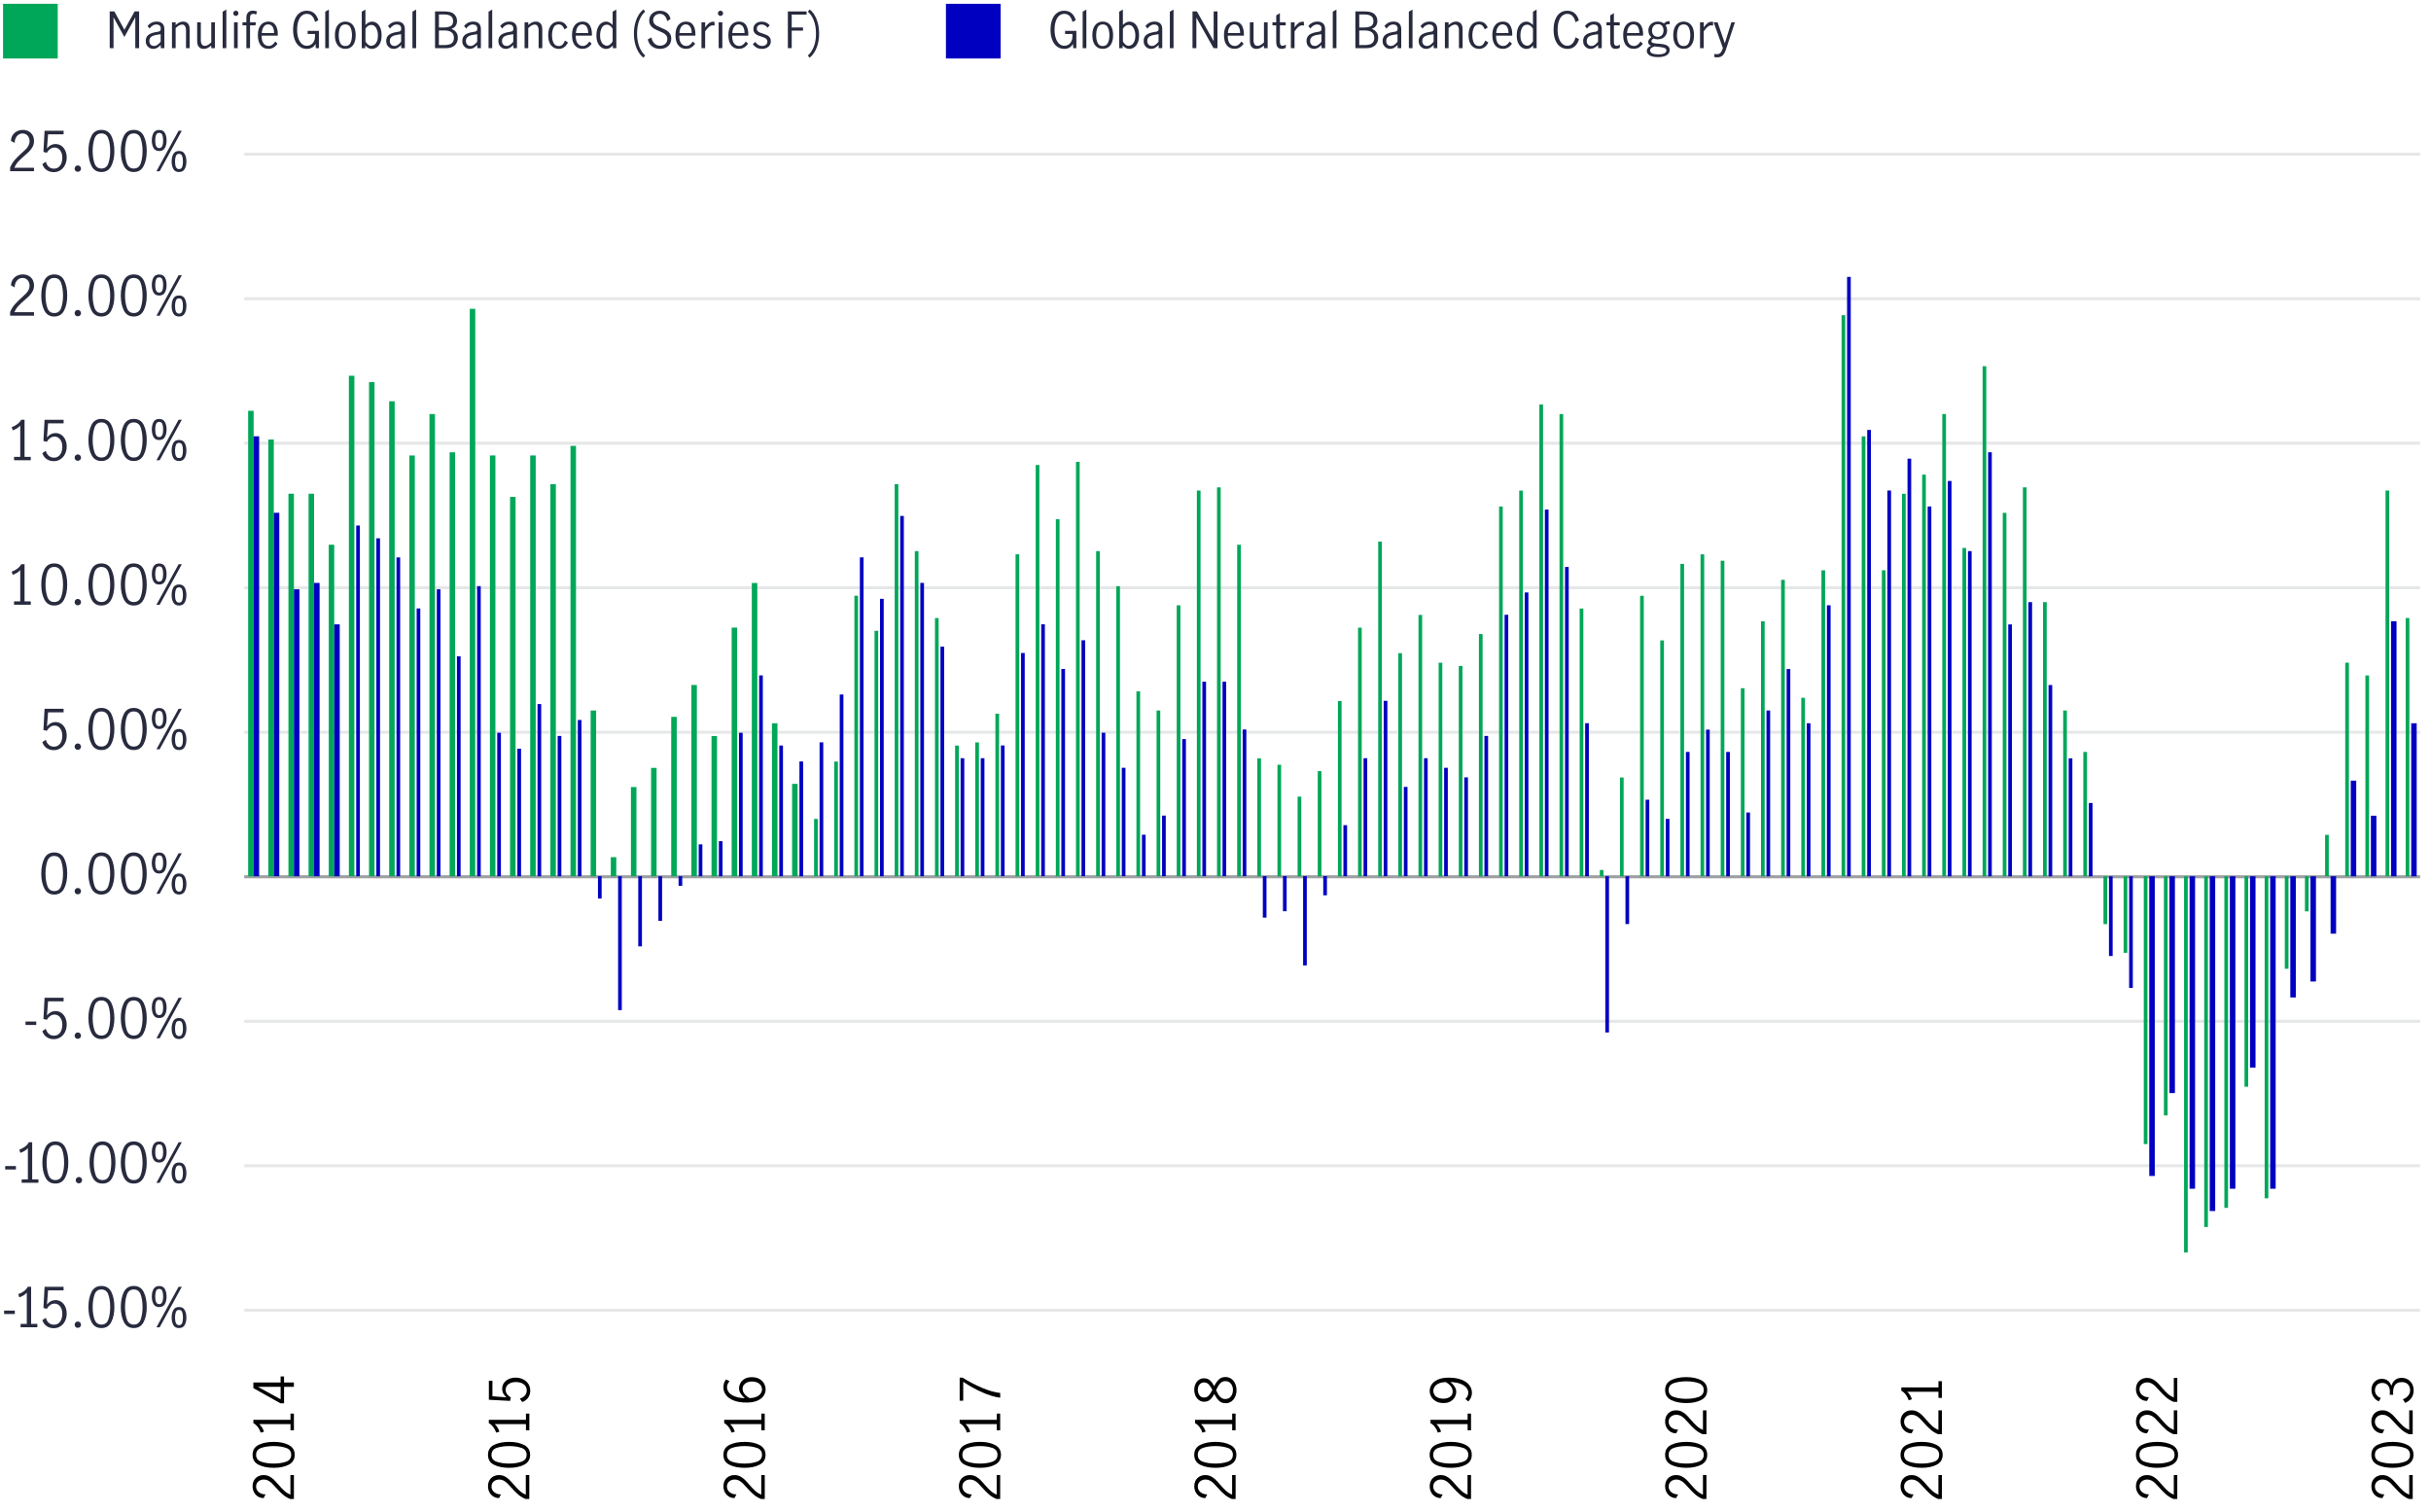 <?xml version="1.0" encoding="UTF-8"?><svg id="global-balanced-fund" xmlns="http://www.w3.org/2000/svg" viewBox="0 0 800 497.62"><defs><style>.cls-1{stroke:#e6e7e8;}.cls-1,.cls-2{fill:none;stroke-linejoin:round;}.cls-2{stroke:#9d9fa2;}.cls-3,.cls-4,.cls-5,.cls-6{stroke-width:0px;}.cls-4{fill:#282b3e;}.cls-5{fill:#00a758;}.cls-6{fill:#0000c1;}</style></defs><line class="cls-1" x1="80.37" y1="383.65" x2="796.43" y2="383.65"/><path class="cls-4" d="m1.71,383.75h3.53v1.13H1.71v-1.13Z"/><path class="cls-4" d="m9.17,388.14v-10.3c-.56.67-1.39,1.19-2.48,1.57l-.32-1.08c.67-.22,1.28-.53,1.84-.95.55-.41.98-.9,1.28-1.47h1.1v12.22h2.05v1.12h-5.51v-1.12h2.05Z"/><path class="cls-4" d="m14.96,387.53c-.68-1.32-1.02-2.96-1.02-4.91s.33-3.62.99-4.96,1.75-2.01,3.28-2.01,2.63.67,3.29,2.01c.65,1.34.98,2.99.98,4.96s-.34,3.59-1.02,4.91c-.68,1.32-1.76,1.98-3.25,1.98s-2.57-.66-3.25-1.98Zm5.55-.91c.4-1.16.59-2.49.59-4s-.19-2.87-.58-4.05c-.39-1.18-1.16-1.76-2.31-1.76s-1.91.59-2.29,1.76c-.39,1.18-.58,2.53-.58,4.05s.2,2.85.59,4c.4,1.16,1.16,1.74,2.29,1.74s1.91-.58,2.3-1.74Z"/><path class="cls-4" d="m25.22,389.14c-.2-.2-.3-.44-.3-.73s.1-.55.3-.76c.2-.2.44-.31.73-.31s.55.1.76.31.31.46.31.76-.1.53-.31.73-.46.3-.76.3-.53-.1-.73-.3Z"/><path class="cls-4" d="m30.48,387.53c-.68-1.32-1.02-2.96-1.02-4.91s.33-3.62.99-4.96,1.75-2.01,3.28-2.01,2.63.67,3.29,2.01c.65,1.34.98,2.99.98,4.96s-.34,3.59-1.02,4.91c-.68,1.32-1.76,1.98-3.25,1.98s-2.57-.66-3.25-1.98Zm5.55-.91c.4-1.16.59-2.49.59-4s-.19-2.87-.58-4.05c-.39-1.18-1.16-1.76-2.31-1.76s-1.91.59-2.29,1.76c-.39,1.18-.58,2.53-.58,4.05s.2,2.85.59,4c.4,1.16,1.16,1.74,2.29,1.74s1.91-.58,2.3-1.74Z"/><path class="cls-4" d="m40.77,387.53c-.68-1.32-1.02-2.96-1.02-4.91s.33-3.62.99-4.96,1.75-2.01,3.28-2.01,2.63.67,3.29,2.01c.65,1.34.98,2.99.98,4.96s-.34,3.59-1.02,4.91c-.68,1.32-1.76,1.98-3.25,1.98s-2.57-.66-3.25-1.98Zm5.55-.91c.4-1.16.59-2.49.59-4s-.19-2.87-.58-4.05c-.39-1.18-1.16-1.76-2.31-1.76s-1.91.59-2.29,1.76c-.39,1.18-.58,2.53-.58,4.05s.2,2.85.59,4c.4,1.16,1.16,1.74,2.29,1.74s1.91-.58,2.3-1.74Z"/><path class="cls-4" d="m50.52,381.6c-.37-.67-.56-1.48-.56-2.44s.18-1.81.55-2.48.99-1.01,1.88-1.01,1.51.34,1.88,1.01.55,1.5.55,2.48-.19,1.77-.56,2.44-1,1-1.87,1-1.5-.33-1.87-1Zm3.17-2.44c0-.73-.09-1.34-.26-1.82-.17-.48-.52-.72-1.04-.72s-.86.24-1.04.72c-.18.48-.27,1.09-.27,1.82,0,1.66.44,2.48,1.31,2.48s1.3-.83,1.3-2.48Zm5.08-3.24h1.06l-7.29,13.34h-1.06l7.29-13.34Zm-1.73,12.59c-.37-.67-.56-1.48-.56-2.44s.18-1.81.55-2.48.99-1.01,1.88-1.01,1.52.34,1.88,1.01c.37.67.55,1.5.55,2.48s-.19,1.77-.56,2.44-1,1-1.87,1-1.5-.33-1.87-1Zm2.91-.67c.17-.47.26-1.06.26-1.77s-.09-1.34-.26-1.82c-.17-.48-.52-.72-1.04-.72s-.86.24-1.04.73c-.18.49-.27,1.09-.27,1.81,0,1.66.44,2.48,1.31,2.48.52,0,.86-.24,1.04-.71Z"/><line class="cls-1" x1="80.37" y1="431.21" x2="796.43" y2="431.21"/><path class="cls-4" d="m1.35,431.31h3.53v1.13H1.35v-1.13Z"/><path class="cls-4" d="m8.82,435.7v-10.3c-.56.67-1.39,1.19-2.48,1.57l-.32-1.08c.67-.22,1.28-.53,1.84-.95.55-.41.98-.9,1.28-1.47h1.1v12.22h2.05v1.12h-5.51v-1.12h2.05Z"/><path class="cls-4" d="m15.33,436.41c-.66-.46-1.13-1.11-1.4-1.95l1.15-.77c.18.7.51,1.25.98,1.66.47.41,1.03.61,1.67.61s1.13-.17,1.55-.5.73-.77.93-1.31.3-1.12.3-1.73c0-.7-.11-1.3-.34-1.82-.23-.52-.54-.91-.93-1.18-.39-.27-.83-.4-1.3-.4-.53,0-1.01.16-1.46.49-.44.32-.8.73-1.06,1.22l-1.13-.27.38-6.97h6.26v1.17h-5.11l-.36,4.64c.78-.96,1.7-1.44,2.75-1.44.79,0,1.47.21,2.03.62.56.41.99.96,1.28,1.64.29.68.43,1.4.43,2.17,0,.86-.17,1.67-.52,2.4-.35.74-.85,1.33-1.49,1.76-.65.44-1.4.66-2.27.66s-1.66-.23-2.32-.69Z"/><path class="cls-4" d="m24.86,436.7c-.2-.2-.3-.44-.3-.73s.1-.55.3-.76c.2-.2.44-.31.73-.31s.55.1.76.31.31.46.31.76-.1.53-.31.73-.46.3-.76.3-.53-.1-.73-.3Z"/><path class="cls-4" d="m30.12,435.09c-.68-1.32-1.02-2.96-1.02-4.91s.33-3.62.99-4.96,1.75-2.01,3.28-2.01,2.63.67,3.29,2.01c.65,1.34.98,2.99.98,4.96s-.34,3.59-1.02,4.91c-.68,1.32-1.76,1.98-3.25,1.98s-2.57-.66-3.25-1.98Zm5.55-.91c.4-1.16.59-2.49.59-4s-.19-2.87-.58-4.05c-.39-1.18-1.16-1.76-2.31-1.76s-1.91.59-2.29,1.76c-.39,1.18-.58,2.53-.58,4.05s.2,2.85.59,4c.4,1.16,1.16,1.74,2.29,1.74s1.91-.58,2.3-1.74Z"/><path class="cls-4" d="m40.77,435.09c-.68-1.32-1.02-2.96-1.02-4.91s.33-3.62.99-4.96,1.75-2.01,3.28-2.01,2.63.67,3.29,2.01c.65,1.34.98,2.99.98,4.96s-.34,3.59-1.02,4.91c-.68,1.32-1.76,1.98-3.25,1.98s-2.57-.66-3.25-1.98Zm5.55-.91c.4-1.16.59-2.49.59-4s-.19-2.87-.58-4.05c-.39-1.18-1.16-1.76-2.31-1.76s-1.91.59-2.29,1.76c-.39,1.18-.58,2.53-.58,4.05s.2,2.85.59,4c.4,1.16,1.16,1.74,2.29,1.74s1.91-.58,2.3-1.74Z"/><path class="cls-4" d="m50.52,429.16c-.37-.67-.56-1.48-.56-2.44s.18-1.81.55-2.48.99-1.01,1.88-1.01,1.51.34,1.88,1.01.55,1.5.55,2.48-.19,1.77-.56,2.44-1,1-1.87,1-1.5-.33-1.87-1Zm3.17-2.44c0-.73-.09-1.34-.26-1.82-.17-.48-.52-.72-1.04-.72s-.86.24-1.04.72c-.18.48-.27,1.09-.27,1.82,0,1.66.44,2.48,1.31,2.48s1.3-.83,1.3-2.48Zm5.08-3.24h1.06l-7.29,13.34h-1.06l7.29-13.34Zm-1.73,12.59c-.37-.67-.56-1.48-.56-2.44s.18-1.81.55-2.48.99-1.01,1.88-1.01,1.52.34,1.88,1.01c.37.67.55,1.5.55,2.48s-.19,1.77-.56,2.44-1,1-1.87,1-1.5-.33-1.87-1Zm2.91-.67c.17-.47.26-1.06.26-1.77s-.09-1.34-.26-1.82c-.17-.48-.52-.72-1.04-.72s-.86.24-1.04.73c-.18.49-.27,1.09-.27,1.81,0,1.66.44,2.48,1.31,2.48.52,0,.86-.24,1.04-.71Z"/><line class="cls-1" x1="80.37" y1="336.09" x2="796.43" y2="336.09"/><path class="cls-4" d="m8.4,336.19h3.53v1.13h-3.53v-1.13Z"/><path class="cls-4" d="m15.33,341.29c-.66-.46-1.13-1.11-1.4-1.95l1.15-.77c.18.7.51,1.25.98,1.66.47.41,1.03.61,1.67.61s1.13-.17,1.55-.5.73-.77.93-1.31.3-1.12.3-1.73c0-.7-.11-1.3-.34-1.82-.23-.52-.54-.91-.93-1.18-.39-.27-.83-.4-1.3-.4-.53,0-1.01.16-1.46.49-.44.32-.8.73-1.06,1.22l-1.13-.27.38-6.97h6.26v1.17h-5.11l-.36,4.64c.78-.96,1.7-1.44,2.75-1.44.79,0,1.47.21,2.03.62.56.41.99.96,1.28,1.64.29.68.43,1.4.43,2.17,0,.86-.17,1.67-.52,2.4-.35.74-.85,1.33-1.49,1.76-.65.44-1.4.66-2.27.66s-1.66-.23-2.32-.69Z"/><path class="cls-4" d="m24.86,341.58c-.2-.2-.3-.44-.3-.73s.1-.55.3-.76c.2-.2.44-.31.73-.31s.55.1.76.31.31.46.31.76-.1.53-.31.73-.46.3-.76.3-.53-.1-.73-.3Z"/><path class="cls-4" d="m30.12,339.97c-.68-1.32-1.02-2.96-1.02-4.91s.33-3.62.99-4.96,1.75-2.01,3.28-2.01,2.63.67,3.29,2.01c.65,1.34.98,2.99.98,4.96s-.34,3.59-1.02,4.91c-.68,1.32-1.76,1.98-3.25,1.98s-2.57-.66-3.25-1.98Zm5.55-.91c.4-1.16.59-2.49.59-4s-.19-2.87-.58-4.05c-.39-1.18-1.16-1.76-2.31-1.76s-1.91.59-2.29,1.76c-.39,1.18-.58,2.53-.58,4.05s.2,2.85.59,4c.4,1.16,1.16,1.74,2.29,1.74s1.91-.58,2.3-1.74Z"/><path class="cls-4" d="m40.77,339.97c-.68-1.32-1.02-2.96-1.02-4.91s.33-3.62.99-4.96,1.75-2.01,3.28-2.01,2.63.67,3.29,2.01c.65,1.34.98,2.99.98,4.96s-.34,3.59-1.02,4.91c-.68,1.32-1.76,1.98-3.25,1.98s-2.57-.66-3.25-1.98Zm5.55-.91c.4-1.16.59-2.49.59-4s-.19-2.87-.58-4.05c-.39-1.18-1.16-1.76-2.31-1.76s-1.91.59-2.29,1.76c-.39,1.18-.58,2.53-.58,4.05s.2,2.85.59,4c.4,1.16,1.16,1.74,2.29,1.74s1.91-.58,2.3-1.74Z"/><path class="cls-4" d="m50.52,334.04c-.37-.67-.56-1.48-.56-2.44s.18-1.81.55-2.48.99-1.01,1.88-1.01,1.51.34,1.88,1.01.55,1.5.55,2.48-.19,1.77-.56,2.44-1,1-1.87,1-1.5-.33-1.87-1Zm3.17-2.44c0-.73-.09-1.34-.26-1.82-.17-.48-.52-.72-1.04-.72s-.86.24-1.04.72c-.18.48-.27,1.09-.27,1.82,0,1.66.44,2.48,1.31,2.48s1.3-.83,1.3-2.48Zm5.08-3.24h1.06l-7.29,13.34h-1.06l7.29-13.34Zm-1.73,12.59c-.37-.67-.56-1.48-.56-2.44s.18-1.81.55-2.48.99-1.01,1.88-1.01,1.52.34,1.88,1.01c.37.67.55,1.5.55,2.48s-.19,1.77-.56,2.44-1,1-1.87,1-1.5-.33-1.87-1Zm2.91-.67c.17-.47.26-1.06.26-1.77s-.09-1.34-.26-1.82c-.17-.48-.52-.72-1.04-.72s-.86.24-1.04.73c-.18.49-.27,1.09-.27,1.81,0,1.66.44,2.48,1.31,2.48.52,0,.86-.24,1.04-.71Z"/><line class="cls-2" x1="80.37" y1="288.54" x2="796.43" y2="288.54"/><path class="cls-4" d="m14.6,292.42c-.68-1.32-1.02-2.96-1.02-4.91s.33-3.62.99-4.96,1.75-2.01,3.28-2.01,2.63.67,3.29,2.01c.65,1.34.98,2.99.98,4.96s-.34,3.59-1.02,4.91c-.68,1.32-1.76,1.98-3.25,1.98s-2.57-.66-3.25-1.98Zm5.55-.91c.4-1.16.59-2.49.59-4s-.19-2.87-.58-4.05c-.39-1.18-1.16-1.76-2.31-1.76s-1.91.59-2.29,1.76c-.39,1.18-.58,2.53-.58,4.05s.2,2.85.59,4c.4,1.16,1.16,1.74,2.29,1.74s1.91-.58,2.3-1.74Z"/><path class="cls-4" d="m24.86,294.03c-.2-.2-.3-.44-.3-.73s.1-.55.3-.76c.2-.2.44-.31.73-.31s.55.1.76.31.31.46.31.76-.1.53-.31.73-.46.3-.76.3-.53-.1-.73-.3Z"/><path class="cls-4" d="m30.12,292.42c-.68-1.32-1.02-2.96-1.02-4.91s.33-3.62.99-4.96,1.75-2.01,3.28-2.01,2.63.67,3.29,2.01c.65,1.34.98,2.99.98,4.96s-.34,3.59-1.02,4.91c-.68,1.32-1.76,1.98-3.25,1.98s-2.57-.66-3.25-1.98Zm5.55-.91c.4-1.16.59-2.49.59-4s-.19-2.87-.58-4.05c-.39-1.18-1.16-1.76-2.31-1.76s-1.91.59-2.29,1.76c-.39,1.18-.58,2.53-.58,4.05s.2,2.85.59,4c.4,1.16,1.16,1.74,2.29,1.74s1.91-.58,2.3-1.74Z"/><path class="cls-4" d="m40.77,292.42c-.68-1.32-1.02-2.96-1.02-4.91s.33-3.62.99-4.96,1.75-2.01,3.28-2.01,2.63.67,3.29,2.01c.65,1.34.98,2.99.98,4.96s-.34,3.59-1.02,4.91c-.68,1.32-1.76,1.98-3.25,1.98s-2.57-.66-3.25-1.98Zm5.55-.91c.4-1.16.59-2.49.59-4s-.19-2.87-.58-4.05c-.39-1.18-1.16-1.76-2.31-1.76s-1.91.59-2.29,1.76c-.39,1.18-.58,2.53-.58,4.05s.2,2.85.59,4c.4,1.16,1.16,1.74,2.29,1.74s1.91-.58,2.3-1.74Z"/><path class="cls-4" d="m50.52,286.48c-.37-.67-.56-1.48-.56-2.44s.18-1.81.55-2.48.99-1.01,1.88-1.01,1.51.34,1.88,1.01.55,1.5.55,2.48-.19,1.77-.56,2.44-1,1-1.87,1-1.5-.33-1.87-1Zm3.17-2.44c0-.73-.09-1.34-.26-1.82-.17-.48-.52-.72-1.04-.72s-.86.24-1.04.72c-.18.48-.27,1.09-.27,1.82,0,1.66.44,2.48,1.31,2.48s1.3-.83,1.3-2.48Zm5.08-3.24h1.06l-7.29,13.34h-1.06l7.29-13.34Zm-1.73,12.59c-.37-.67-.56-1.48-.56-2.44s.18-1.81.55-2.48.99-1.01,1.88-1.01,1.52.34,1.88,1.01c.37.67.55,1.5.55,2.48s-.19,1.77-.56,2.44-1,1-1.87,1-1.5-.33-1.87-1Zm2.91-.67c.17-.47.26-1.06.26-1.77s-.09-1.34-.26-1.82c-.17-.48-.52-.72-1.04-.72s-.86.24-1.04.73c-.18.49-.27,1.09-.27,1.81,0,1.66.44,2.48,1.31,2.48.52,0,.86-.24,1.04-.71Z"/><line class="cls-1" x1="80.37" y1="240.98" x2="796.43" y2="240.98"/><path class="cls-4" d="m15.33,246.18c-.66-.46-1.13-1.11-1.4-1.95l1.15-.77c.18.7.51,1.25.98,1.66.47.41,1.03.61,1.67.61s1.13-.17,1.55-.5.73-.77.93-1.31.3-1.12.3-1.73c0-.7-.11-1.3-.34-1.82-.23-.52-.54-.91-.93-1.18-.39-.27-.83-.4-1.3-.4-.53,0-1.01.16-1.46.49-.44.32-.8.73-1.06,1.22l-1.13-.27.38-6.97h6.26v1.17h-5.11l-.36,4.64c.78-.96,1.7-1.44,2.75-1.44.79,0,1.47.21,2.03.62.56.41.99.96,1.28,1.64.29.68.43,1.4.43,2.17,0,.86-.17,1.67-.52,2.4-.35.74-.85,1.33-1.49,1.76-.65.44-1.4.66-2.27.66s-1.66-.23-2.32-.69Z"/><path class="cls-4" d="m24.86,246.47c-.2-.2-.3-.44-.3-.73s.1-.55.3-.76c.2-.2.44-.31.73-.31s.55.1.76.31.31.46.31.76-.1.53-.31.73-.46.3-.76.3-.53-.1-.73-.3Z"/><path class="cls-4" d="m30.12,244.86c-.68-1.32-1.02-2.96-1.02-4.91s.33-3.62.99-4.96,1.75-2.01,3.28-2.01,2.63.67,3.29,2.01c.65,1.34.98,2.99.98,4.96s-.34,3.59-1.02,4.91c-.68,1.32-1.76,1.98-3.25,1.98s-2.57-.66-3.25-1.98Zm5.55-.91c.4-1.16.59-2.49.59-4s-.19-2.87-.58-4.05c-.39-1.18-1.16-1.76-2.31-1.76s-1.91.59-2.29,1.76c-.39,1.18-.58,2.53-.58,4.05s.2,2.85.59,4c.4,1.16,1.16,1.74,2.29,1.74s1.91-.58,2.3-1.74Z"/><path class="cls-4" d="m40.77,244.86c-.68-1.32-1.02-2.96-1.02-4.91s.33-3.62.99-4.96,1.75-2.01,3.28-2.01,2.63.67,3.29,2.01c.65,1.34.98,2.99.98,4.96s-.34,3.59-1.02,4.91c-.68,1.32-1.76,1.98-3.25,1.98s-2.57-.66-3.25-1.98Zm5.55-.91c.4-1.16.59-2.49.59-4s-.19-2.87-.58-4.05c-.39-1.18-1.16-1.76-2.31-1.76s-1.91.59-2.29,1.76c-.39,1.18-.58,2.53-.58,4.05s.2,2.85.59,4c.4,1.16,1.16,1.74,2.29,1.74s1.91-.58,2.3-1.74Z"/><path class="cls-4" d="m50.52,238.93c-.37-.67-.56-1.48-.56-2.44s.18-1.81.55-2.48.99-1.01,1.88-1.01,1.51.34,1.88,1.01.55,1.5.55,2.48-.19,1.77-.56,2.44-1,1-1.87,1-1.5-.33-1.87-1Zm3.17-2.44c0-.73-.09-1.34-.26-1.82-.17-.48-.52-.72-1.04-.72s-.86.24-1.04.72c-.18.48-.27,1.09-.27,1.82,0,1.66.44,2.48,1.31,2.48s1.3-.83,1.3-2.48Zm5.08-3.24h1.06l-7.29,13.34h-1.06l7.29-13.34Zm-1.73,12.59c-.37-.67-.56-1.48-.56-2.44s.18-1.81.55-2.48.99-1.01,1.88-1.01,1.52.34,1.88,1.01c.37.67.55,1.5.55,2.48s-.19,1.77-.56,2.44-1,1-1.87,1-1.5-.33-1.87-1Zm2.91-.67c.17-.47.26-1.06.26-1.77s-.09-1.34-.26-1.82c-.17-.48-.52-.72-1.04-.72s-.86.24-1.04.73c-.18.49-.27,1.09-.27,1.81,0,1.66.44,2.48,1.31,2.48.52,0,.86-.24,1.04-.71Z"/><line class="cls-1" x1="80.37" y1="193.42" x2="796.43" y2="193.42"/><path class="cls-4" d="m6.66,197.91v-10.3c-.56.67-1.39,1.19-2.48,1.57l-.32-1.08c.67-.22,1.28-.53,1.84-.95.55-.41.98-.9,1.28-1.47h1.1v12.22h2.05v1.12h-5.51v-1.12h2.05Z"/><path class="cls-4" d="m14.6,197.3c-.68-1.32-1.02-2.96-1.02-4.91s.33-3.62.99-4.96,1.75-2.01,3.28-2.01,2.63.67,3.29,2.01c.65,1.34.98,2.99.98,4.96s-.34,3.59-1.02,4.91c-.68,1.32-1.76,1.98-3.25,1.98s-2.57-.66-3.25-1.98Zm5.55-.91c.4-1.16.59-2.49.59-4s-.19-2.87-.58-4.05c-.39-1.18-1.16-1.76-2.31-1.76s-1.91.59-2.29,1.76c-.39,1.18-.58,2.53-.58,4.05s.2,2.85.59,4c.4,1.16,1.16,1.74,2.29,1.74s1.91-.58,2.3-1.74Z"/><path class="cls-4" d="m24.86,198.91c-.2-.2-.3-.44-.3-.73s.1-.55.3-.76c.2-.2.44-.31.73-.31s.55.1.76.31.31.46.31.76-.1.53-.31.73-.46.3-.76.3-.53-.1-.73-.3Z"/><path class="cls-4" d="m30.12,197.3c-.68-1.32-1.02-2.96-1.02-4.91s.33-3.62.99-4.96,1.75-2.01,3.28-2.01,2.63.67,3.29,2.01c.65,1.34.98,2.99.98,4.96s-.34,3.59-1.02,4.91c-.68,1.32-1.76,1.98-3.25,1.98s-2.57-.66-3.25-1.98Zm5.55-.91c.4-1.16.59-2.49.59-4s-.19-2.87-.58-4.05c-.39-1.18-1.16-1.76-2.31-1.76s-1.91.59-2.29,1.76c-.39,1.18-.58,2.53-.58,4.05s.2,2.85.59,4c.4,1.16,1.16,1.74,2.29,1.74s1.91-.58,2.3-1.74Z"/><path class="cls-4" d="m40.77,197.3c-.68-1.32-1.02-2.96-1.02-4.91s.33-3.62.99-4.96,1.75-2.01,3.28-2.01,2.63.67,3.29,2.01c.65,1.34.98,2.99.98,4.96s-.34,3.59-1.02,4.91c-.68,1.32-1.76,1.98-3.25,1.98s-2.57-.66-3.25-1.98Zm5.55-.91c.4-1.16.59-2.49.59-4s-.19-2.87-.58-4.05c-.39-1.18-1.16-1.76-2.31-1.76s-1.91.59-2.29,1.76c-.39,1.18-.58,2.53-.58,4.05s.2,2.85.59,4c.4,1.16,1.16,1.74,2.29,1.74s1.91-.58,2.3-1.74Z"/><path class="cls-4" d="m50.52,191.37c-.37-.67-.56-1.48-.56-2.44s.18-1.81.55-2.48.99-1.01,1.88-1.01,1.51.34,1.88,1.01.55,1.5.55,2.48-.19,1.77-.56,2.44-1,1-1.87,1-1.5-.33-1.87-1Zm3.17-2.44c0-.73-.09-1.34-.26-1.82-.17-.48-.52-.72-1.04-.72s-.86.24-1.04.72c-.18.48-.27,1.09-.27,1.82,0,1.66.44,2.48,1.31,2.48s1.3-.83,1.3-2.48Zm5.08-3.24h1.06l-7.29,13.34h-1.06l7.29-13.34Zm-1.73,12.59c-.37-.67-.56-1.48-.56-2.44s.18-1.81.55-2.48.99-1.01,1.88-1.01,1.52.34,1.88,1.01c.37.67.55,1.5.55,2.48s-.19,1.77-.56,2.44-1,1-1.87,1-1.5-.33-1.87-1Zm2.91-.67c.17-.47.26-1.06.26-1.77s-.09-1.34-.26-1.82c-.17-.48-.52-.72-1.04-.72s-.86.24-1.04.73c-.18.49-.27,1.09-.27,1.81,0,1.66.44,2.48,1.31,2.48.52,0,.86-.24,1.04-.71Z"/><line class="cls-1" x1="80.37" y1="145.87" x2="796.43" y2="145.87"/><path class="cls-4" d="m6.66,150.36v-10.3c-.56.67-1.39,1.19-2.48,1.57l-.32-1.08c.67-.22,1.28-.53,1.84-.95.55-.41.98-.9,1.28-1.47h1.1v12.22h2.05v1.12h-5.51v-1.12h2.05Z"/><path class="cls-4" d="m15.33,151.07c-.66-.46-1.13-1.11-1.4-1.95l1.15-.77c.18.7.51,1.25.98,1.66.47.41,1.03.61,1.67.61s1.13-.17,1.55-.5.73-.77.93-1.31.3-1.12.3-1.73c0-.7-.11-1.3-.34-1.82-.23-.52-.54-.91-.93-1.18-.39-.27-.83-.4-1.3-.4-.53,0-1.01.16-1.46.49-.44.32-.8.73-1.06,1.22l-1.13-.27.38-6.97h6.26v1.17h-5.11l-.36,4.64c.78-.96,1.7-1.44,2.75-1.44.79,0,1.47.21,2.03.62.56.41.99.96,1.28,1.64.29.68.43,1.4.43,2.17,0,.86-.17,1.67-.52,2.4-.35.74-.85,1.33-1.49,1.76-.65.44-1.4.66-2.27.66s-1.66-.23-2.32-.69Z"/><path class="cls-4" d="m24.86,151.35c-.2-.2-.3-.44-.3-.73s.1-.55.3-.76c.2-.2.44-.31.73-.31s.55.1.76.31.31.46.31.76-.1.53-.31.73-.46.3-.76.3-.53-.1-.73-.3Z"/><path class="cls-4" d="m30.12,149.74c-.68-1.32-1.02-2.96-1.02-4.91s.33-3.62.99-4.96,1.75-2.01,3.28-2.01,2.63.67,3.29,2.01c.65,1.34.98,2.99.98,4.96s-.34,3.59-1.02,4.91c-.68,1.32-1.76,1.98-3.25,1.98s-2.57-.66-3.25-1.98Zm5.55-.91c.4-1.16.59-2.49.59-4s-.19-2.87-.58-4.05c-.39-1.18-1.16-1.76-2.31-1.76s-1.91.59-2.29,1.76c-.39,1.18-.58,2.53-.58,4.05s.2,2.85.59,4c.4,1.16,1.16,1.74,2.29,1.74s1.91-.58,2.3-1.74Z"/><path class="cls-4" d="m40.77,149.74c-.68-1.32-1.02-2.96-1.02-4.91s.33-3.62.99-4.96,1.75-2.01,3.28-2.01,2.63.67,3.29,2.01c.65,1.34.98,2.99.98,4.96s-.34,3.59-1.02,4.91c-.68,1.32-1.76,1.98-3.25,1.98s-2.57-.66-3.25-1.98Zm5.55-.91c.4-1.16.59-2.49.59-4s-.19-2.87-.58-4.05c-.39-1.18-1.16-1.76-2.31-1.76s-1.91.59-2.29,1.76c-.39,1.18-.58,2.53-.58,4.05s.2,2.85.59,4c.4,1.16,1.16,1.74,2.29,1.74s1.91-.58,2.3-1.74Z"/><path class="cls-4" d="m50.52,143.81c-.37-.67-.56-1.48-.56-2.44s.18-1.81.55-2.48.99-1.01,1.88-1.01,1.51.34,1.88,1.01.55,1.5.55,2.48-.19,1.77-.56,2.44-1,1-1.87,1-1.5-.33-1.87-1Zm3.17-2.44c0-.73-.09-1.34-.26-1.82-.17-.48-.52-.72-1.04-.72s-.86.24-1.04.72c-.18.48-.27,1.09-.27,1.82,0,1.66.44,2.48,1.31,2.48s1.3-.83,1.3-2.48Zm5.08-3.24h1.06l-7.29,13.34h-1.06l7.29-13.34Zm-1.73,12.59c-.37-.67-.56-1.48-.56-2.44s.18-1.81.55-2.48.99-1.01,1.88-1.01,1.52.34,1.88,1.01c.37.67.55,1.5.55,2.48s-.19,1.77-.56,2.44-1,1-1.87,1-1.5-.33-1.87-1Zm2.91-.67c.17-.47.26-1.06.26-1.77s-.09-1.34-.26-1.82c-.17-.48-.52-.72-1.04-.72s-.86.24-1.04.73c-.18.49-.27,1.09-.27,1.81,0,1.66.44,2.48,1.31,2.48.52,0,.86-.24,1.04-.71Z"/><line class="cls-1" x1="80.37" y1="98.31" x2="796.43" y2="98.31"/><path class="cls-4" d="m4.81,100.24c.59-.68,1.35-1.44,2.28-2.27.61-.54,1.09-.99,1.44-1.35.35-.36.64-.76.86-1.19.23-.43.34-.9.34-1.4,0-.72-.21-1.33-.63-1.82-.42-.49-.98-.74-1.67-.74-.53,0-.99.15-1.39.44-.4.29-.71.68-.92,1.15-.21.47-.3.98-.28,1.52l-1.21-.63c-.01-.67.15-1.28.49-1.84.34-.55.8-.99,1.39-1.31.59-.32,1.26-.49,1.99-.49s1.41.16,1.97.48c.56.32.98.75,1.28,1.3.29.55.44,1.17.44,1.85s-.14,1.28-.41,1.83c-.28.55-.62,1.03-1.03,1.46-.41.43-.97.94-1.67,1.54-.85.73-1.54,1.39-2.07,1.97-.53.58-.95,1.25-1.28,2.01h6.46v1.15H3.33v-1.22c.4-.95.89-1.76,1.49-2.45Z"/><path class="cls-4" d="m14.6,102.19c-.68-1.32-1.02-2.96-1.02-4.91s.33-3.62.99-4.96c.66-1.34,1.75-2.01,3.28-2.01s2.63.67,3.29,2.01c.65,1.34.98,2.99.98,4.96s-.34,3.59-1.02,4.91c-.68,1.32-1.76,1.98-3.25,1.98s-2.57-.66-3.25-1.98Zm5.55-.91c.4-1.16.59-2.49.59-4s-.19-2.87-.58-4.05c-.39-1.18-1.16-1.76-2.31-1.76s-1.91.59-2.29,1.76c-.39,1.18-.58,2.53-.58,4.05s.2,2.85.59,4c.4,1.16,1.16,1.74,2.29,1.74s1.91-.58,2.3-1.74Z"/><path class="cls-4" d="m24.86,103.8c-.2-.2-.3-.44-.3-.73s.1-.55.3-.76c.2-.2.44-.31.73-.31s.55.1.76.31c.2.2.31.46.31.76s-.1.53-.31.73c-.2.2-.46.3-.76.3s-.53-.1-.73-.3Z"/><path class="cls-4" d="m30.12,102.19c-.68-1.32-1.02-2.96-1.02-4.91s.33-3.62.99-4.96c.66-1.34,1.75-2.01,3.28-2.01s2.63.67,3.29,2.01c.65,1.34.98,2.99.98,4.96s-.34,3.59-1.02,4.91c-.68,1.32-1.76,1.98-3.25,1.98s-2.57-.66-3.25-1.98Zm5.55-.91c.4-1.16.59-2.49.59-4s-.19-2.87-.58-4.05c-.39-1.18-1.16-1.76-2.31-1.76s-1.91.59-2.29,1.76c-.39,1.18-.58,2.53-.58,4.05s.2,2.85.59,4c.4,1.16,1.16,1.74,2.29,1.74s1.91-.58,2.3-1.74Z"/><path class="cls-4" d="m40.77,102.19c-.68-1.32-1.02-2.96-1.02-4.91s.33-3.62.99-4.96c.66-1.34,1.75-2.01,3.28-2.01s2.63.67,3.29,2.01c.65,1.34.98,2.99.98,4.96s-.34,3.59-1.02,4.91c-.68,1.32-1.76,1.98-3.25,1.98s-2.57-.66-3.25-1.98Zm5.55-.91c.4-1.16.59-2.49.59-4s-.19-2.87-.58-4.05c-.39-1.18-1.16-1.76-2.31-1.76s-1.91.59-2.29,1.76c-.39,1.18-.58,2.53-.58,4.05s.2,2.85.59,4c.4,1.16,1.16,1.74,2.29,1.74s1.91-.58,2.3-1.74Z"/><path class="cls-4" d="m50.52,96.26c-.37-.67-.56-1.48-.56-2.44s.18-1.81.55-2.48c.37-.67.99-1.01,1.88-1.01s1.51.34,1.88,1.01c.37.67.55,1.5.55,2.48s-.19,1.77-.56,2.44-1,1-1.87,1-1.5-.33-1.87-1Zm3.17-2.44c0-.73-.09-1.34-.26-1.82s-.52-.72-1.04-.72-.86.24-1.04.72-.27,1.09-.27,1.82c0,1.66.44,2.48,1.31,2.48s1.3-.83,1.3-2.48Zm5.08-3.24h1.06l-7.29,13.34h-1.06l7.29-13.34Zm-1.73,12.59c-.37-.67-.56-1.48-.56-2.44s.18-1.81.55-2.48.99-1.01,1.88-1.01,1.52.34,1.88,1.01c.37.67.55,1.5.55,2.48s-.19,1.77-.56,2.44-1,1-1.87,1-1.5-.33-1.87-1Zm2.91-.67c.17-.47.26-1.06.26-1.77s-.09-1.34-.26-1.82-.52-.72-1.04-.72-.86.24-1.04.73c-.18.49-.27,1.09-.27,1.81,0,1.66.44,2.48,1.31,2.48.52,0,.86-.24,1.04-.71Z"/><line class="cls-1" x1="80.37" y1="50.75" x2="796.43" y2="50.75"/><path class="cls-4" d="m4.81,52.69c.59-.68,1.35-1.44,2.28-2.27.61-.54,1.09-.99,1.44-1.35.35-.36.64-.76.86-1.19.23-.43.34-.9.34-1.4,0-.72-.21-1.33-.63-1.82-.42-.49-.98-.74-1.67-.74-.53,0-.99.15-1.39.44-.4.29-.71.68-.92,1.15-.21.47-.3.98-.28,1.52l-1.21-.63c-.01-.67.15-1.28.49-1.84.34-.55.8-.99,1.39-1.31.59-.32,1.26-.49,1.99-.49s1.41.16,1.97.48c.56.32.98.75,1.28,1.3.29.55.44,1.17.44,1.85s-.14,1.28-.41,1.83c-.28.55-.62,1.03-1.03,1.46-.41.43-.97.94-1.67,1.54-.85.73-1.54,1.39-2.07,1.97-.53.58-.95,1.25-1.28,2.01h6.46v1.15H3.33v-1.22c.4-.95.89-1.76,1.49-2.45Z"/><path class="cls-4" d="m15.33,55.95c-.66-.46-1.13-1.11-1.4-1.95l1.15-.77c.18.7.51,1.25.98,1.66.47.41,1.03.61,1.67.61s1.13-.17,1.55-.5c.42-.34.73-.77.93-1.31s.3-1.12.3-1.73c0-.7-.11-1.3-.34-1.82-.23-.52-.54-.91-.93-1.18-.39-.27-.83-.4-1.3-.4-.53,0-1.01.16-1.46.49-.44.32-.8.73-1.06,1.22l-1.13-.27.38-6.97h6.26v1.17h-5.11l-.36,4.64c.78-.96,1.7-1.44,2.75-1.44.79,0,1.47.21,2.03.62.56.41.99.96,1.28,1.64.29.68.43,1.4.43,2.17,0,.86-.17,1.67-.52,2.4-.35.74-.85,1.33-1.49,1.76-.65.44-1.4.66-2.27.66s-1.66-.23-2.32-.69Z"/><path class="cls-4" d="m24.86,56.24c-.2-.2-.3-.44-.3-.73s.1-.55.3-.76c.2-.2.44-.31.73-.31s.55.1.76.31c.2.2.31.46.31.76s-.1.53-.31.73c-.2.2-.46.3-.76.3s-.53-.1-.73-.3Z"/><path class="cls-4" d="m30.12,54.63c-.68-1.32-1.02-2.96-1.02-4.91s.33-3.62.99-4.96c.66-1.34,1.75-2.01,3.28-2.01s2.63.67,3.29,2.01c.65,1.34.98,2.99.98,4.96s-.34,3.59-1.02,4.91c-.68,1.32-1.76,1.98-3.25,1.98s-2.57-.66-3.25-1.98Zm5.55-.91c.4-1.16.59-2.49.59-4s-.19-2.87-.58-4.05c-.39-1.18-1.16-1.76-2.31-1.76s-1.91.59-2.29,1.76c-.39,1.18-.58,2.53-.58,4.05s.2,2.85.59,4c.4,1.16,1.16,1.74,2.29,1.74s1.91-.58,2.3-1.74Z"/><path class="cls-4" d="m40.77,54.63c-.68-1.32-1.02-2.96-1.02-4.91s.33-3.62.99-4.96c.66-1.34,1.75-2.01,3.28-2.01s2.63.67,3.29,2.01c.65,1.34.98,2.99.98,4.96s-.34,3.59-1.02,4.91c-.68,1.32-1.76,1.98-3.25,1.98s-2.57-.66-3.25-1.98Zm5.55-.91c.4-1.16.59-2.49.59-4s-.19-2.87-.58-4.05c-.39-1.18-1.16-1.76-2.31-1.76s-1.91.59-2.29,1.76c-.39,1.18-.58,2.53-.58,4.05s.2,2.85.59,4c.4,1.16,1.16,1.74,2.29,1.74s1.91-.58,2.3-1.74Z"/><path class="cls-4" d="m50.52,48.7c-.37-.67-.56-1.48-.56-2.44s.18-1.81.55-2.48c.37-.67.99-1.01,1.88-1.01s1.51.34,1.88,1.01c.37.67.55,1.5.55,2.48s-.19,1.77-.56,2.44-1,1-1.87,1-1.5-.33-1.87-1Zm3.17-2.44c0-.73-.09-1.34-.26-1.82s-.52-.72-1.04-.72-.86.24-1.04.72-.27,1.09-.27,1.82c0,1.66.44,2.48,1.31,2.48s1.3-.83,1.3-2.48Zm5.08-3.24h1.06l-7.29,13.34h-1.06l7.29-13.34Zm-1.73,12.59c-.37-.67-.56-1.48-.56-2.44s.18-1.81.55-2.48.99-1.01,1.88-1.01,1.52.34,1.88,1.01c.37.67.55,1.5.55,2.48s-.19,1.77-.56,2.44-1,1-1.87,1-1.5-.33-1.87-1Zm2.91-.67c.17-.47.26-1.06.26-1.77s-.09-1.34-.26-1.82-.52-.72-1.04-.72-.86.24-1.04.73c-.18.49-.27,1.09-.27,1.81,0,1.66.44,2.48,1.31,2.48.52,0,.86-.24,1.04-.71Z"/><rect class="cls-5" x="1" y="1.25" width="18" height="18"/><path class="cls-4" d="m36.09,3.76h1.54l3.3,6.02h.03l3.33-6.02h1.49v12.1h-1.26V5.75h-.03l-3.56,6.43-3.54-6.43h-.03v10.1h-1.26V3.76Z"/><path class="cls-4" d="m49.21,15.77c-.38-.21-.68-.5-.91-.89s-.34-.85-.34-1.38c0-.89.3-1.57.91-2.04.61-.47,1.57-.79,2.87-.98.47-.05.78-.15.93-.29s.23-.39.23-.78c0-.45-.13-.78-.39-1.01-.26-.23-.62-.34-1.06-.34s-.86.12-1.25.38-.71.57-.97.96l-.67-.83c.76-.98,1.76-1.47,3-1.47.82,0,1.44.21,1.88.64.44.42.65,1.07.65,1.93v6.19h-1.19v-1.06c-.42.42-.82.75-1.2.96-.38.22-.8.33-1.27.33s-.86-.1-1.23-.31Zm2.64-1.05c.38-.27.72-.6,1.02-1v-2.45h-.03l-1.04.15c-.92.13-1.6.36-2.02.68-.42.32-.63.78-.63,1.38,0,.5.14.9.42,1.2.28.3.66.45,1.15.45.38,0,.76-.13,1.13-.4Z"/><path class="cls-4" d="m57.8,7.33v.9c.38-.34.77-.61,1.17-.82.4-.21.84-.31,1.31-.31.63,0,1.14.2,1.54.61.4.41.6,1.09.6,2.05v6.09h-1.21v-6.06c0-.45-.11-.84-.32-1.19-.21-.35-.54-.52-.97-.52-.61,0-1.32.39-2.12,1.16v6.61h-1.21V7.33h1.21Z"/><path class="cls-4" d="m65.48,15.47c-.4-.41-.6-1.09-.6-2.03v-6.1h1.21v6.07c0,.44.11.83.32,1.17.21.35.54.52.99.52.36,0,.71-.11,1.07-.33s.71-.5,1.05-.82v-6.61h1.21v8.52h-1.21v-.88c-.4.34-.8.61-1.19.81-.39.2-.83.3-1.31.3-.63,0-1.15-.2-1.54-.61Z"/><path class="cls-4" d="m73.27,3.84l1.21-.7v12.72h-1.21V3.84Z"/><path class="cls-4" d="m77.01,4.98c-.17-.17-.25-.38-.25-.6s.08-.44.25-.61c.17-.17.37-.25.6-.25s.43.08.6.25c.17.17.26.37.26.61s-.09.43-.26.6c-.17.17-.38.26-.6.26s-.43-.09-.6-.26Zm0,2.35h1.21v8.52h-1.21V7.33Z"/><path class="cls-4" d="m79.8,8.34v-1.01h1.27v-1.49c0-.74.18-1.31.55-1.72.36-.41.89-.61,1.59-.61.26,0,.52.03.78.08.25.05.46.12.61.2l-.33,1c-.28-.15-.6-.23-.95-.23-.7,0-1.04.41-1.04,1.24v1.53h1.96l-.18,1.01h-1.78v7.51h-1.21v-7.51h-1.27Z"/><path class="cls-4" d="m85.79,14.92c-.62-.77-.93-1.89-.93-3.36s.31-2.52.94-3.3c.63-.77,1.48-1.16,2.55-1.16s1.8.38,2.31,1.15c.51.77.76,1.79.76,3.08,0,.17,0,.31-.02.41h-5.3c-.01,1.15.2,2.01.63,2.56.43.56,1,.83,1.72.83.42,0,.83-.14,1.2-.42.38-.28.68-.63.92-1.05l.75.7c-.32.51-.73.92-1.24,1.24-.51.32-1.1.47-1.78.47-1.06,0-1.89-.39-2.51-1.16Zm3.93-6.07c-.32-.54-.81-.82-1.48-.82-.45,0-.83.14-1.14.42-.32.28-.55.63-.7,1.07-.15.44-.23.89-.24,1.35h4.03c.01-.81-.14-1.48-.46-2.02Z"/><path class="cls-4" d="m98.58,15.31c-.68-.51-1.21-1.24-1.57-2.18-.37-.94-.56-2.05-.56-3.32s.18-2.43.55-3.37.88-1.66,1.56-2.16c.67-.5,1.48-.75,2.42-.75s1.79.28,2.43.85c.64.57,1.09,1.33,1.34,2.3l-1.08.54c-.18-.78-.5-1.42-.93-1.92s-1.03-.74-1.78-.74c-.63,0-1.19.21-1.66.62-.48.41-.85,1.01-1.12,1.8-.27.79-.4,1.73-.4,2.83s.13,1.98.4,2.77c.27.79.64,1.4,1.12,1.83.48.43,1.03.65,1.66.65.52,0,.99-.13,1.4-.39s.73-.63.96-1.1c.23-.47.34-1.01.34-1.62v-.77h-2.42v-1.03h3.71v5.71h-1.03l-.08-1.45c-.26.54-.64.96-1.15,1.25s-1.08.43-1.72.43c-.9,0-1.7-.26-2.38-.77Z"/><path class="cls-4" d="m107.03,3.84l1.21-.7v12.72h-1.21V3.84Z"/><path class="cls-4" d="m111.15,14.92c-.63-.77-.94-1.88-.94-3.33s.31-2.56.94-3.33c.62-.77,1.46-1.16,2.49-1.16s1.87.39,2.49,1.16c.62.77.92,1.88.92,3.33s-.31,2.56-.92,3.33c-.62.77-1.44,1.16-2.49,1.16s-1.86-.39-2.49-1.16Zm4.2-.83c.32-.71.48-1.54.48-2.5s-.16-1.79-.48-2.5c-.32-.71-.89-1.06-1.71-1.06s-1.4.35-1.71,1.05c-.31.7-.46,1.54-.46,2.51s.15,1.8.46,2.51c.31.7.88,1.05,1.71,1.05s1.38-.35,1.71-1.06Z"/><path class="cls-4" d="m121.19,15.79c-.34-.2-.68-.48-1-.85v.91h-1.14V3.84l1.21-.7v5.08c.72-.74,1.44-1.11,2.17-1.11.52,0,1.02.15,1.5.46.48.31.87.81,1.18,1.49s.47,1.54.47,2.59-.17,1.92-.5,2.58c-.33.66-.74,1.14-1.22,1.43s-.98.43-1.48.43c-.45,0-.84-.1-1.18-.29Zm2.01-1.06c.34-.24.62-.61.84-1.12.22-.51.33-1.13.33-1.89,0-.94-.19-1.76-.56-2.46-.38-.71-.93-1.06-1.67-1.06-.4,0-.76.12-1.08.36s-.58.54-.79.91v4.16c.2.38.46.72.81,1.01.34.29.7.44,1.07.44s.73-.12,1.07-.36Z"/><path class="cls-4" d="m128.34,15.77c-.38-.21-.68-.5-.91-.89s-.34-.85-.34-1.38c0-.89.3-1.57.91-2.04.61-.47,1.57-.79,2.87-.98.47-.05.78-.15.93-.29s.23-.39.23-.78c0-.45-.13-.78-.39-1.01-.26-.23-.62-.34-1.06-.34s-.86.12-1.25.38-.71.57-.97.96l-.67-.83c.76-.98,1.76-1.47,3-1.47.82,0,1.44.21,1.88.64.44.42.65,1.07.65,1.93v6.19h-1.19v-1.06c-.42.42-.82.75-1.2.96-.38.22-.8.33-1.27.33s-.86-.1-1.23-.31Zm2.64-1.05c.38-.27.72-.6,1.02-1v-2.45h-.03l-1.04.15c-.92.13-1.6.36-2.02.68-.42.32-.63.78-.63,1.38,0,.5.14.9.42,1.2.28.3.66.45,1.15.45.38,0,.76-.13,1.13-.4Z"/><path class="cls-4" d="m135.73,3.84l1.21-.7v12.72h-1.21V3.84Z"/><path class="cls-4" d="m146.25,3.76c1.51,0,2.58.3,3.21.91.62.61.94,1.36.94,2.25,0,.63-.16,1.17-.49,1.62-.33.45-.79.77-1.39.96.69.23,1.22.6,1.59,1.1.38.51.56,1.12.56,1.85,0,.94-.31,1.74-.93,2.4s-1.63,1-3.04,1h-3.54V3.76h3.08Zm2,4.86c.57-.28.86-.84.86-1.67,0-1.46-.99-2.19-2.97-2.19h-1.7v4.28h1.58c.91,0,1.66-.14,2.23-.42Zm.44,5.59c.46-.42.69-1,.69-1.74,0-1.63-1.06-2.45-3.17-2.45h-1.78v4.81h1.76c1.2,0,2.03-.21,2.49-.63Z"/><path class="cls-4" d="m153.38,15.77c-.38-.21-.68-.5-.91-.89s-.34-.85-.34-1.38c0-.89.3-1.57.91-2.04.61-.47,1.57-.79,2.87-.98.47-.05.78-.15.93-.29s.23-.39.23-.78c0-.45-.13-.78-.39-1.01-.26-.23-.62-.34-1.06-.34s-.86.12-1.25.38-.71.57-.97.96l-.67-.83c.76-.98,1.76-1.47,3-1.47.82,0,1.44.21,1.88.64.44.42.65,1.07.65,1.93v6.19h-1.19v-1.06c-.42.42-.82.75-1.2.96-.38.22-.8.33-1.27.33s-.86-.1-1.23-.31Zm2.64-1.05c.38-.27.72-.6,1.02-1v-2.45h-.03l-1.04.15c-.92.13-1.6.36-2.02.68-.42.32-.63.78-.63,1.38,0,.5.14.9.42,1.2.28.3.66.45,1.15.45.38,0,.76-.13,1.13-.4Z"/><path class="cls-4" d="m160.77,3.84l1.21-.7v12.72h-1.21V3.84Z"/><path class="cls-4" d="m165.25,15.77c-.38-.21-.68-.5-.91-.89s-.34-.85-.34-1.38c0-.89.3-1.57.91-2.04.61-.47,1.57-.79,2.87-.98.47-.05.78-.15.93-.29s.23-.39.23-.78c0-.45-.13-.78-.39-1.01s-.61-.34-1.06-.34-.86.12-1.25.38c-.39.25-.71.57-.97.96l-.67-.83c.76-.98,1.76-1.47,3-1.47.82,0,1.44.21,1.88.64.44.42.65,1.07.65,1.93v6.19h-1.19v-1.06c-.42.42-.82.75-1.2.96-.38.22-.8.33-1.27.33s-.86-.1-1.23-.31Zm2.64-1.05c.38-.27.71-.6,1.02-1v-2.45h-.03l-1.04.15c-.93.13-1.6.36-2.02.68-.42.32-.63.78-.63,1.38,0,.5.14.9.42,1.2.28.3.66.45,1.15.45.38,0,.76-.13,1.13-.4Z"/><path class="cls-4" d="m173.84,7.33v.9c.38-.34.77-.61,1.17-.82.4-.21.83-.31,1.31-.31.63,0,1.14.2,1.54.61.4.41.6,1.09.6,2.05v6.09h-1.21v-6.06c0-.45-.11-.84-.32-1.19-.21-.35-.54-.52-.97-.52-.61,0-1.32.39-2.12,1.16v6.61h-1.21V7.33h1.21Z"/><path class="cls-4" d="m181.36,14.94c-.64-.77-.96-1.89-.96-3.35,0-.96.15-1.77.44-2.45.29-.67.7-1.18,1.23-1.53s1.14-.51,1.84-.51,1.28.17,1.73.51c.45.34.8.82,1.08,1.44l-.98.62c-.16-.47-.4-.86-.7-1.17-.3-.31-.7-.47-1.17-.47-.81,0-1.38.35-1.71,1.06-.33.71-.5,1.54-.5,2.5,0,1.03.17,1.89.52,2.56.35.67.92,1.01,1.73,1.01.51,0,.92-.17,1.23-.5.31-.33.56-.76.76-1.3l1,.59c-.27.64-.67,1.16-1.2,1.55-.53.39-1.12.59-1.79.59-1.06,0-1.9-.39-2.55-1.16Z"/><path class="cls-4" d="m189.17,14.92c-.62-.77-.93-1.89-.93-3.36s.31-2.52.94-3.3c.62-.77,1.48-1.16,2.55-1.16s1.8.38,2.31,1.15c.51.77.76,1.79.76,3.08,0,.17,0,.31-.02.41h-5.31c-.01,1.15.2,2.01.63,2.56.43.56,1,.83,1.72.83.42,0,.82-.14,1.2-.42.38-.28.68-.63.92-1.05l.75.7c-.32.51-.73.92-1.24,1.24-.51.32-1.11.47-1.78.47-1.06,0-1.89-.39-2.51-1.16Zm3.93-6.07c-.32-.54-.81-.82-1.49-.82-.45,0-.83.14-1.14.42-.32.28-.55.63-.7,1.07-.15.44-.23.89-.24,1.35h4.03c.01-.81-.14-1.48-.46-2.02Z"/><path class="cls-4" d="m198,15.65c-.49-.29-.9-.76-1.23-1.42s-.5-1.52-.5-2.57.16-1.89.47-2.58.72-1.19,1.21-1.5c.49-.32.99-.47,1.5-.47.39,0,.76.1,1.12.3.35.2.7.47,1.04.81V3.84l1.21-.7v12.72h-1.14v-.91c-.35.38-.69.67-1.03.86-.34.19-.73.29-1.18.29-.49,0-.98-.14-1.47-.43Zm2.8-1.05c.34-.29.61-.63.81-1.01v-4.16c-.23-.38-.5-.69-.82-.94-.32-.24-.67-.37-1.08-.37-.76,0-1.33.35-1.69,1.05-.36.7-.55,1.54-.55,2.51,0,.73.11,1.35.32,1.85.21.51.49.88.83,1.13.34.25.7.38,1.08.38s.74-.15,1.08-.44Z"/><path class="cls-4" d="m209.49,15.87c-.59-1.4-.88-3.01-.88-4.83,0-1.22.14-2.35.42-3.4.28-1.05.66-1.96,1.14-2.73.48-.77,1.01-1.37,1.6-1.8l.54.73c-.79.67-1.44,1.62-1.93,2.85-.49,1.22-.73,2.67-.73,4.33s.25,3.14.74,4.38c.5,1.25,1.13,2.18,1.92,2.82l-.55.78c-.92-.69-1.68-1.73-2.27-3.13Z"/><path class="cls-4" d="m214.58,15.28c-.71-.53-1.18-1.3-1.4-2.3l1.21-.67c.11.81.42,1.46.95,1.97s1.15.76,1.88.76c.69,0,1.25-.2,1.71-.6.45-.4.68-.96.68-1.67,0-.44-.12-.81-.36-1.11-.24-.3-.54-.56-.89-.75-.35-.2-.83-.42-1.43-.67-.71-.3-1.28-.58-1.71-.83-.44-.25-.81-.59-1.11-1.02-.3-.43-.46-.97-.46-1.62s.16-1.21.47-1.7.73-.87,1.27-1.13c.54-.27,1.13-.4,1.79-.4.9,0,1.67.24,2.3.73s1.02,1.16,1.16,2.02l-1.08.65c-.13-.71-.41-1.28-.82-1.72-.42-.44-.95-.66-1.59-.66s-1.16.2-1.58.59c-.42.39-.63.89-.63,1.5,0,.44.12.81.35,1.11.23.3.53.55.88.74s.83.41,1.43.66c.72.3,1.29.58,1.73.83.43.25.8.6,1.11,1.04.3.45.46,1,.46,1.67s-.15,1.24-.45,1.75c-.3.51-.73.91-1.29,1.2s-1.22.43-1.97.43c-1.02,0-1.89-.27-2.6-.8Z"/><path class="cls-4" d="m223.22,14.92c-.62-.77-.93-1.89-.93-3.36s.31-2.52.94-3.3c.63-.77,1.48-1.16,2.55-1.16s1.8.38,2.31,1.15c.51.77.76,1.79.76,3.08,0,.17,0,.31-.02.41h-5.3c-.01,1.15.2,2.01.63,2.56.43.56,1,.83,1.72.83.42,0,.83-.14,1.2-.42.38-.28.68-.63.92-1.05l.75.7c-.32.51-.73.92-1.24,1.24-.51.32-1.1.47-1.78.47-1.06,0-1.89-.39-2.51-1.16Zm3.93-6.07c-.32-.54-.81-.82-1.48-.82-.45,0-.83.14-1.14.42-.32.28-.55.63-.7,1.07-.15.44-.23.89-.24,1.35h4.03c.01-.81-.14-1.48-.46-2.02Z"/><path class="cls-4" d="m232.06,7.33v1.67c.44-.62.85-1.08,1.26-1.39.4-.3.87-.46,1.4-.46.14,0,.28.02.42.05v1.21c-.22-.04-.4-.07-.54-.07-.41,0-.82.15-1.21.45-.39.3-.84.81-1.34,1.53v5.53h-1.21V7.33h1.21Z"/><path class="cls-4" d="m236.5,4.98c-.17-.17-.25-.38-.25-.6s.08-.44.25-.61c.17-.17.37-.25.6-.25s.43.08.6.25c.17.17.26.37.26.61s-.09.43-.26.6c-.17.17-.38.26-.6.26s-.43-.09-.6-.26Zm0,2.35h1.21v8.52h-1.21V7.33Z"/><path class="cls-4" d="m240.63,14.92c-.62-.77-.93-1.89-.93-3.36s.31-2.52.94-3.3c.63-.77,1.48-1.16,2.55-1.16s1.8.38,2.31,1.15c.51.77.76,1.79.76,3.08,0,.17,0,.31-.02.41h-5.3c-.01,1.15.2,2.01.63,2.56.43.56,1,.83,1.72.83.42,0,.83-.14,1.2-.42.38-.28.68-.63.92-1.05l.75.7c-.32.51-.73.92-1.24,1.24-.51.32-1.1.47-1.78.47-1.05,0-1.89-.39-2.51-1.16Zm3.93-6.07c-.32-.54-.81-.82-1.49-.82-.45,0-.83.14-1.14.42-.32.28-.55.63-.7,1.07-.15.44-.23.89-.25,1.35h4.03c.01-.81-.14-1.48-.46-2.02Z"/><path class="cls-4" d="m249.06,15.7c-.51-.26-.95-.64-1.31-1.15l.78-.78c.26.4.59.73.98.98.39.25.82.38,1.29.38s.9-.13,1.23-.38c.33-.26.5-.61.5-1.07,0-.32-.09-.58-.27-.78s-.4-.37-.67-.49-.63-.25-1.08-.39c-.56-.17-1-.34-1.35-.51-.34-.16-.63-.4-.87-.72-.24-.32-.36-.73-.36-1.24,0-.75.26-1.34.78-1.78.52-.44,1.18-.65,1.98-.65.52,0,1.01.1,1.46.31s.83.5,1.13.88l-.64.83c-.59-.72-1.25-1.08-1.99-1.08-.46,0-.84.12-1.14.36-.3.24-.46.57-.46,1,0,.32.09.57.27.78.18.2.4.36.67.48.27.12.63.25,1.08.39.57.19,1.02.36,1.36.52.34.16.63.4.87.72.24.32.36.73.36,1.24,0,.77-.28,1.39-.82,1.85-.55.46-1.25.69-2.1.69-.62,0-1.19-.13-1.7-.38Z"/><path class="cls-4" d="m259.27,3.76h6.17v1.04h-4.9v4.24h3.72v1.04h-3.72v5.76h-1.27V3.76Z"/><path class="cls-4" d="m268.67,6.22c.59,1.4.89,3.02.89,4.85,0,1.22-.14,2.35-.42,3.4-.28,1.05-.66,1.96-1.14,2.73-.48.77-1.02,1.37-1.62,1.8l-.52-.75c.79-.67,1.44-1.62,1.93-2.84.49-1.22.74-2.66.74-4.33s-.25-3.14-.74-4.38-1.13-2.18-1.92-2.82l.54-.78c.93.67,1.68,1.71,2.28,3.12Z"/><rect class="cls-6" x="311.29" y="1.25" width="18" height="18"/><path class="cls-4" d="m347.84,15.31c-.68-.51-1.21-1.24-1.57-2.18-.37-.94-.56-2.05-.56-3.32s.18-2.43.55-3.37.88-1.66,1.56-2.16c.67-.5,1.48-.75,2.42-.75s1.79.28,2.43.85c.64.57,1.09,1.33,1.34,2.3l-1.08.54c-.18-.78-.5-1.42-.93-1.92s-1.03-.74-1.78-.74c-.63,0-1.19.21-1.66.62-.48.41-.85,1.01-1.12,1.8-.27.79-.4,1.73-.4,2.83s.13,1.98.4,2.77c.27.79.64,1.4,1.12,1.83.48.43,1.03.65,1.66.65.52,0,.99-.13,1.4-.39s.73-.63.96-1.1c.23-.47.34-1.01.34-1.62v-.77h-2.42v-1.03h3.71v5.71h-1.03l-.08-1.45c-.26.54-.64.96-1.15,1.25s-1.08.43-1.72.43c-.9,0-1.7-.26-2.38-.77Z"/><path class="cls-4" d="m356.29,3.84l1.21-.7v12.72h-1.21V3.84Z"/><path class="cls-4" d="m360.41,14.92c-.63-.77-.94-1.88-.94-3.33s.31-2.56.94-3.33c.62-.77,1.46-1.16,2.49-1.16s1.87.39,2.49,1.16c.62.77.92,1.88.92,3.33s-.31,2.56-.92,3.33c-.62.77-1.44,1.16-2.49,1.16s-1.86-.39-2.49-1.16Zm4.2-.83c.32-.71.48-1.54.48-2.5s-.16-1.79-.48-2.5c-.32-.71-.89-1.06-1.71-1.06s-1.4.35-1.71,1.05c-.31.7-.46,1.54-.46,2.51s.15,1.8.46,2.51c.31.7.88,1.05,1.71,1.05s1.38-.35,1.71-1.06Z"/><path class="cls-4" d="m370.45,15.79c-.34-.2-.68-.48-1-.85v.91h-1.14V3.84l1.21-.7v5.08c.72-.74,1.44-1.11,2.17-1.11.52,0,1.02.15,1.5.46.48.31.87.81,1.18,1.49s.47,1.54.47,2.59-.17,1.92-.5,2.58c-.33.66-.74,1.14-1.22,1.43s-.98.43-1.48.43c-.45,0-.84-.1-1.18-.29Zm2.01-1.06c.34-.24.62-.61.84-1.12.22-.51.33-1.13.33-1.89,0-.94-.19-1.76-.56-2.46-.38-.71-.93-1.06-1.67-1.06-.4,0-.76.12-1.08.36s-.58.54-.79.91v4.16c.2.38.46.72.81,1.01.34.29.7.44,1.07.44s.73-.12,1.07-.36Z"/><path class="cls-4" d="m377.6,15.77c-.38-.21-.68-.5-.91-.89s-.34-.85-.34-1.38c0-.89.3-1.57.91-2.04.61-.47,1.57-.79,2.87-.98.47-.05.78-.15.93-.29s.23-.39.23-.78c0-.45-.13-.78-.39-1.01s-.61-.34-1.06-.34-.86.12-1.25.38c-.39.25-.71.57-.97.96l-.67-.83c.76-.98,1.76-1.47,3-1.47.82,0,1.44.21,1.88.64.44.42.65,1.07.65,1.93v6.19h-1.19v-1.06c-.42.42-.82.75-1.2.96-.38.22-.8.33-1.27.33s-.86-.1-1.23-.31Zm2.64-1.05c.38-.27.71-.6,1.02-1v-2.45h-.03l-1.04.15c-.93.13-1.6.36-2.02.68-.42.32-.63.78-.63,1.38,0,.5.14.9.42,1.2.28.3.66.45,1.15.45.38,0,.76-.13,1.13-.4Z"/><path class="cls-4" d="m384.98,3.84l1.21-.7v12.72h-1.21V3.84Z"/><path class="cls-4" d="m392.43,3.76h1.45l5.48,9.73h.03V3.76h1.26v12.1h-1.29l-5.63-10.01h-.03v10.01h-1.27V3.76Z"/><path class="cls-4" d="m403.72,14.92c-.62-.77-.93-1.89-.93-3.36s.31-2.52.94-3.3c.63-.77,1.48-1.16,2.55-1.16s1.8.38,2.31,1.15c.51.77.76,1.79.76,3.08,0,.17,0,.31-.02.41h-5.3c-.01,1.15.2,2.01.63,2.56.43.56,1,.83,1.72.83.42,0,.83-.14,1.2-.42.38-.28.68-.63.92-1.05l.75.7c-.32.51-.73.92-1.24,1.24-.51.32-1.1.47-1.78.47-1.05,0-1.89-.39-2.51-1.16Zm3.93-6.07c-.32-.54-.81-.82-1.49-.82-.45,0-.83.14-1.14.42-.32.28-.55.63-.7,1.07-.15.44-.23.89-.25,1.35h4.03c.01-.81-.14-1.48-.46-2.02Z"/><path class="cls-4" d="m411.91,15.47c-.4-.41-.6-1.09-.6-2.03v-6.1h1.21v6.07c0,.44.11.83.32,1.17.21.35.54.52.99.52.36,0,.71-.11,1.07-.33s.71-.5,1.05-.82v-6.61h1.21v8.52h-1.21v-.88c-.4.34-.8.61-1.19.81-.39.2-.83.3-1.31.3-.63,0-1.15-.2-1.54-.61Z"/><path class="cls-4" d="m420.41,15.5c-.29-.39-.43-1.01-.43-1.89v-5.27h-1.24v-1.01h1.24v-2.27l1.21-.73v3h1.91v1.01h-1.91v5.5c0,.83.3,1.24.9,1.24.32,0,.66-.14,1.03-.42l.03,1.03c-.43.26-.89.39-1.35.39-.63,0-1.09-.19-1.38-.58Z"/><path class="cls-4" d="m426.02,7.33v1.67c.44-.62.85-1.08,1.26-1.39.4-.3.87-.46,1.4-.46.14,0,.28.02.42.05v1.21c-.22-.04-.4-.07-.54-.07-.41,0-.82.15-1.21.45s-.84.81-1.34,1.53v5.53h-1.21V7.33h1.21Z"/><path class="cls-4" d="m431.2,15.77c-.38-.21-.68-.5-.91-.89s-.34-.85-.34-1.38c0-.89.3-1.57.91-2.04.61-.47,1.57-.79,2.87-.98.47-.05.78-.15.93-.29s.23-.39.23-.78c0-.45-.13-.78-.39-1.01s-.62-.34-1.06-.34-.86.12-1.25.38c-.39.25-.71.57-.97.96l-.67-.83c.76-.98,1.76-1.47,3-1.47.82,0,1.44.21,1.88.64.44.42.65,1.07.65,1.93v6.19h-1.19v-1.06c-.42.42-.82.75-1.2.96-.38.22-.8.33-1.26.33s-.86-.1-1.23-.31Zm2.64-1.05c.38-.27.72-.6,1.02-1v-2.45h-.03l-1.04.15c-.92.13-1.6.36-2.02.68-.42.32-.63.78-.63,1.38,0,.5.14.9.42,1.2.28.3.66.45,1.15.45.38,0,.76-.13,1.13-.4Z"/><path class="cls-4" d="m438.59,3.84l1.21-.7v12.72h-1.21V3.84Z"/><path class="cls-4" d="m449.12,3.76c1.51,0,2.58.3,3.21.91.62.61.94,1.36.94,2.25,0,.63-.16,1.17-.49,1.62-.33.45-.79.77-1.39.96.69.23,1.22.6,1.59,1.1.38.51.56,1.12.56,1.85,0,.94-.31,1.74-.93,2.4-.62.66-1.63,1-3.04,1h-3.54V3.76h3.09Zm2,4.86c.57-.28.86-.84.86-1.67,0-1.46-.99-2.19-2.97-2.19h-1.7v4.28h1.58c.91,0,1.66-.14,2.23-.42Zm.44,5.59c.46-.42.69-1,.69-1.74,0-1.63-1.05-2.45-3.17-2.45h-1.78v4.81h1.76c1.2,0,2.03-.21,2.49-.63Z"/><path class="cls-4" d="m456.24,15.77c-.38-.21-.68-.5-.91-.89s-.34-.85-.34-1.38c0-.89.3-1.57.91-2.04.61-.47,1.57-.79,2.87-.98.47-.05.78-.15.93-.29s.23-.39.23-.78c0-.45-.13-.78-.39-1.01-.26-.23-.62-.34-1.06-.34s-.86.12-1.25.38-.71.57-.97.96l-.67-.83c.76-.98,1.76-1.47,3-1.47.82,0,1.44.21,1.88.64.44.42.65,1.07.65,1.93v6.19h-1.19v-1.06c-.42.42-.82.75-1.2.96-.38.22-.8.33-1.27.33s-.86-.1-1.23-.31Zm2.64-1.05c.38-.27.72-.6,1.02-1v-2.45h-.03l-1.04.15c-.92.13-1.6.36-2.02.68-.42.32-.63.78-.63,1.38,0,.5.14.9.42,1.2.28.3.66.45,1.15.45.38,0,.76-.13,1.13-.4Z"/><path class="cls-4" d="m463.63,3.84l1.21-.7v12.72h-1.21V3.84Z"/><path class="cls-4" d="m468.11,15.77c-.38-.21-.68-.5-.91-.89s-.34-.85-.34-1.38c0-.89.3-1.57.91-2.04.61-.47,1.57-.79,2.87-.98.47-.05.78-.15.93-.29s.23-.39.23-.78c0-.45-.13-.78-.39-1.01s-.61-.34-1.06-.34-.86.12-1.25.38c-.39.25-.71.57-.97.96l-.67-.83c.76-.98,1.76-1.47,3-1.47.82,0,1.44.21,1.88.64.44.42.65,1.07.65,1.93v6.19h-1.19v-1.06c-.42.42-.82.75-1.2.96-.38.22-.8.33-1.27.33s-.86-.1-1.23-.31Zm2.64-1.05c.38-.27.71-.6,1.02-1v-2.45h-.03l-1.04.15c-.93.13-1.6.36-2.02.68-.42.32-.63.78-.63,1.38,0,.5.14.9.42,1.2.28.3.66.45,1.15.45.38,0,.76-.13,1.13-.4Z"/><path class="cls-4" d="m476.7,7.33v.9c.38-.34.77-.61,1.17-.82.4-.21.83-.31,1.31-.31.63,0,1.14.2,1.54.61.4.41.6,1.09.6,2.05v6.09h-1.21v-6.06c0-.45-.11-.84-.32-1.19-.21-.35-.54-.52-.97-.52-.61,0-1.32.39-2.12,1.16v6.61h-1.21V7.33h1.21Z"/><path class="cls-4" d="m484.23,14.94c-.64-.77-.96-1.89-.96-3.35,0-.96.15-1.77.44-2.45.29-.67.7-1.18,1.23-1.53s1.14-.51,1.84-.51,1.28.17,1.73.51c.45.34.8.82,1.08,1.44l-.98.62c-.16-.47-.4-.86-.7-1.17-.3-.31-.7-.47-1.17-.47-.81,0-1.38.35-1.71,1.06-.33.71-.5,1.54-.5,2.5,0,1.03.17,1.89.52,2.56.35.67.92,1.01,1.73,1.01.51,0,.92-.17,1.23-.5.31-.33.56-.76.76-1.3l1,.59c-.27.64-.67,1.16-1.2,1.55-.53.39-1.12.59-1.79.59-1.06,0-1.9-.39-2.55-1.16Z"/><path class="cls-4" d="m492.03,14.92c-.62-.77-.93-1.89-.93-3.36s.31-2.52.94-3.3c.62-.77,1.48-1.16,2.55-1.16s1.8.38,2.31,1.15c.51.77.76,1.79.76,3.08,0,.17,0,.31-.02.41h-5.31c-.01,1.15.2,2.01.63,2.56.43.56,1,.83,1.72.83.42,0,.82-.14,1.2-.42.38-.28.68-.63.92-1.05l.75.7c-.32.51-.73.92-1.24,1.24-.51.32-1.11.47-1.78.47-1.06,0-1.89-.39-2.51-1.16Zm3.93-6.07c-.32-.54-.81-.82-1.49-.82-.45,0-.83.14-1.14.42-.32.28-.55.63-.7,1.07-.15.44-.23.89-.24,1.35h4.03c.01-.81-.14-1.48-.46-2.02Z"/><path class="cls-4" d="m500.86,15.65c-.49-.29-.9-.76-1.23-1.42s-.5-1.52-.5-2.57.16-1.89.47-2.58c.31-.69.72-1.19,1.21-1.5.49-.32.99-.47,1.5-.47.39,0,.76.1,1.12.3.35.2.7.47,1.04.81V3.84l1.21-.7v12.72h-1.14v-.91c-.35.38-.69.67-1.03.86-.34.19-.73.29-1.17.29-.49,0-.98-.14-1.47-.43Zm2.8-1.05c.34-.29.61-.63.81-1.01v-4.16c-.23-.38-.5-.69-.82-.94-.32-.24-.67-.37-1.08-.37-.76,0-1.33.35-1.69,1.05-.37.7-.55,1.54-.55,2.51,0,.73.11,1.35.32,1.85.21.51.49.88.83,1.13s.71.38,1.09.38.74-.15,1.08-.44Z"/><path class="cls-4" d="m513.39,15.33c-.68-.51-1.21-1.24-1.58-2.19-.37-.95-.55-2.06-.55-3.33s.18-2.42.55-3.36c.36-.95.88-1.67,1.56-2.17.67-.5,1.47-.75,2.4-.75.98,0,1.8.29,2.45.86s1.1,1.35,1.36,2.33l-1.11.59c-.17-.81-.48-1.46-.93-1.98-.45-.51-1.03-.77-1.76-.77-.63,0-1.19.21-1.67.62s-.85,1.01-1.12,1.8-.4,1.73-.4,2.83c0,1.03.13,1.95.4,2.74.27.79.64,1.41,1.13,1.85.48.44,1.04.66,1.66.66.72,0,1.3-.27,1.75-.81.45-.54.77-1.2.96-1.98l1.13.62c-.25.97-.71,1.74-1.36,2.33s-1.48.87-2.47.87c-.9,0-1.7-.26-2.38-.77Z"/><path class="cls-4" d="m522.23,15.77c-.38-.21-.68-.5-.91-.89s-.34-.85-.34-1.38c0-.89.3-1.57.91-2.04.61-.47,1.57-.79,2.87-.98.47-.05.78-.15.93-.29s.23-.39.23-.78c0-.45-.13-.78-.39-1.01s-.61-.34-1.06-.34-.86.12-1.25.38c-.39.25-.71.57-.97.96l-.67-.83c.76-.98,1.76-1.47,3-1.47.82,0,1.44.21,1.88.64.44.42.65,1.07.65,1.93v6.19h-1.19v-1.06c-.42.42-.82.75-1.2.96-.38.22-.8.33-1.27.33s-.86-.1-1.23-.31Zm2.64-1.05c.38-.27.71-.6,1.02-1v-2.45h-.03l-1.04.15c-.93.13-1.6.36-2.02.68-.42.32-.63.78-.63,1.38,0,.5.14.9.42,1.2.28.3.66.45,1.15.45.38,0,.76-.13,1.13-.4Z"/><path class="cls-4" d="m530.33,15.5c-.29-.39-.43-1.01-.43-1.89v-5.27h-1.24v-1.01h1.24v-2.27l1.21-.73v3h1.91v1.01h-1.91v5.5c0,.83.3,1.24.9,1.24.32,0,.66-.14,1.03-.42l.03,1.03c-.43.26-.89.39-1.35.39-.63,0-1.09-.19-1.38-.58Z"/><path class="cls-4" d="m535.09,14.92c-.62-.77-.93-1.89-.93-3.36s.31-2.52.94-3.3c.62-.77,1.48-1.16,2.55-1.16s1.8.38,2.31,1.15c.51.77.76,1.79.76,3.08,0,.17,0,.31-.02.41h-5.31c0,1.15.2,2.01.63,2.56.43.56,1,.83,1.72.83.42,0,.82-.14,1.2-.42.38-.28.68-.63.92-1.05l.75.7c-.32.51-.73.92-1.24,1.24-.51.32-1.1.47-1.78.47-1.06,0-1.89-.39-2.51-1.16Zm3.93-6.07c-.32-.54-.81-.82-1.49-.82-.45,0-.83.14-1.14.42-.32.28-.55.63-.7,1.07-.15.44-.23.89-.25,1.35h4.03c0-.81-.14-1.48-.46-2.02Z"/><path class="cls-4" d="m549.09,7.94c-.29,0-.62.11-1,.34.35.49.52,1.07.52,1.75,0,.58-.14,1.09-.41,1.53s-.64.79-1.11,1.03c-.47.24-.99.36-1.55.36s-1.03-.1-1.45-.29c-.44.35-.65.67-.65.98,0,.35.55.58,1.66.69l1.44.11c.95.09,1.67.29,2.17.6s.75.78.75,1.41c0,.76-.35,1.34-1.04,1.75-.7.4-1.63.6-2.81.6s-2.09-.19-2.73-.55c-.63-.37-.95-.88-.95-1.52,0-.74.48-1.29,1.44-1.67-.33-.12-.57-.28-.74-.49-.17-.21-.25-.45-.25-.72s.07-.54.22-.77c.15-.23.42-.52.82-.87-.31-.25-.55-.56-.72-.94s-.25-.79-.25-1.23c0-.58.14-1.09.41-1.53s.64-.79,1.12-1.04c.47-.25,1-.37,1.59-.37.77,0,1.44.21,1.99.62.28-.25.54-.44.78-.56.24-.12.5-.19.78-.19l.34.02v1.01c-.13-.04-.26-.06-.39-.06Zm-4.62,7.35c-.53.16-.91.34-1.13.54-.22.2-.33.46-.33.78,0,.44.25.76.74.97.5.21,1.16.32,1.98.32.74,0,1.37-.1,1.88-.31.51-.21.77-.54.77-1,0-.35-.17-.6-.51-.76s-.9-.28-1.7-.37l-1.7-.18Zm2.46-3.75c.34-.38.51-.88.51-1.5s-.16-1.12-.47-1.51c-.32-.39-.78-.58-1.39-.58s-1.08.2-1.43.61c-.34.41-.51.91-.51,1.51s.17,1.08.51,1.46c.34.39.8.58,1.38.58s1.07-.19,1.4-.57Z"/><path class="cls-4" d="m551.57,14.92c-.62-.77-.94-1.88-.94-3.33s.31-2.56.94-3.33c.63-.77,1.46-1.16,2.49-1.16s1.87.39,2.49,1.16c.62.77.92,1.88.92,3.33s-.31,2.56-.92,3.33c-.61.77-1.44,1.16-2.49,1.16s-1.86-.39-2.49-1.16Zm4.2-.83c.32-.71.48-1.54.48-2.5s-.16-1.79-.48-2.5c-.32-.71-.89-1.06-1.71-1.06s-1.4.35-1.71,1.05c-.31.7-.47,1.54-.47,2.51s.16,1.8.47,2.51c.31.7.88,1.05,1.71,1.05s1.38-.35,1.71-1.06Z"/><path class="cls-4" d="m560.67,7.33v1.67c.43-.62.85-1.08,1.26-1.39s.87-.46,1.4-.46c.14,0,.28.02.42.05v1.21c-.22-.04-.4-.07-.54-.07-.41,0-.82.15-1.21.45-.39.3-.84.81-1.34,1.53v5.53h-1.21V7.33h1.21Z"/><path class="cls-4" d="m564.09,18.74l.11-1.03c.23.09.46.13.69.13.6,0,1.04-.17,1.34-.52.29-.35.54-.85.75-1.5l-3.05-8.49h1.29l2.38,6.9h.02l2.15-6.9h1.17l-3,9.06c-.28.84-.64,1.46-1.06,1.87s-1.04.61-1.84.61c-.34,0-.65-.04-.95-.13Z"/><path class="cls-3" d="m93.05,491.83c-.68-.59-1.44-1.35-2.27-2.28-.54-.61-.99-1.09-1.35-1.44-.36-.35-.76-.64-1.19-.86-.43-.23-.9-.34-1.4-.34-.72,0-1.33.21-1.82.63-.49.42-.74.98-.74,1.67,0,.53.15.99.44,1.39.29.4.68.71,1.15.92.47.21.98.3,1.52.28l-.63,1.21c-.67.01-1.29-.15-1.84-.49-.55-.34-.99-.8-1.31-1.39-.32-.59-.49-1.26-.49-1.99s.16-1.41.48-1.97c.32-.56.75-.98,1.31-1.28.55-.29,1.17-.44,1.85-.44s1.28.14,1.83.41c.55.28,1.03.62,1.46,1.03s.94.97,1.54,1.67c.73.85,1.39,1.54,1.97,2.07s1.25.95,2.01,1.28v-6.46h1.15v7.87h-1.22c-.95-.4-1.77-.89-2.45-1.49Z"/><path class="cls-3" d="m95,482.04c-1.32.68-2.96,1.02-4.91,1.02s-3.62-.33-4.96-.99-2.01-1.75-2.01-3.28.67-2.63,2.01-3.29c1.34-.65,2.99-.98,4.96-.98s3.59.34,4.91,1.02c1.32.68,1.98,1.76,1.98,3.25s-.66,2.57-1.98,3.25Zm-.91-5.55c-1.16-.4-2.49-.59-4-.59s-2.88.19-4.05.58c-1.18.39-1.76,1.16-1.76,2.31s.59,1.91,1.76,2.29c1.18.39,2.53.58,4.05.58s2.85-.2,4-.59c1.16-.4,1.74-1.16,1.74-2.29s-.58-1.91-1.74-2.3Z"/><path class="cls-3" d="m95.61,468.68h-10.3c.67.56,1.2,1.39,1.57,2.48l-1.08.32c-.21-.67-.53-1.28-.95-1.84-.41-.55-.9-.98-1.47-1.28v-1.1h12.22v-2.05h1.12v5.51h-1.12v-2.05Z"/><path class="cls-3" d="m93.48,456.4v5.42h-1.21l-8.89-4.99v-1.85h8.96v-1.98h1.13v1.98h3.24v1.42h-3.24Zm-1.13,0h-7.45v.02l7.45,4.09v-4.1Z"/><path class="cls-3" d="m170.52,491.83c-.69-.59-1.44-1.35-2.27-2.28-.54-.61-.99-1.09-1.35-1.44-.36-.35-.76-.64-1.19-.86-.43-.23-.9-.34-1.4-.34-.72,0-1.33.21-1.82.63-.49.42-.74.98-.74,1.67,0,.53.15.99.44,1.39.29.4.68.71,1.15.92s.98.3,1.52.28l-.63,1.21c-.67.01-1.28-.15-1.84-.49-.55-.34-.99-.8-1.31-1.39-.32-.59-.49-1.26-.49-1.99s.16-1.41.48-1.97c.32-.56.75-.98,1.3-1.28.55-.29,1.17-.44,1.85-.44s1.28.14,1.83.41c.54.28,1.03.62,1.46,1.03s.94.97,1.54,1.67c.73.85,1.39,1.54,1.97,2.07s1.25.95,2.01,1.28v-6.46h1.15v7.87h-1.22c-.95-.4-1.76-.89-2.45-1.49Z"/><path class="cls-3" d="m172.47,482.04c-1.32.68-2.96,1.02-4.91,1.02s-3.62-.33-4.96-.99-2.01-1.75-2.01-3.28.67-2.63,2.01-3.29c1.34-.65,2.99-.98,4.96-.98s3.59.34,4.91,1.02c1.32.68,1.98,1.76,1.98,3.25s-.66,2.57-1.98,3.25Zm-.91-5.55c-1.16-.4-2.49-.59-4.01-.59s-2.87.19-4.05.58c-1.18.39-1.76,1.16-1.76,2.31s.59,1.91,1.76,2.29c1.18.39,2.53.58,4.05.58s2.85-.2,4.01-.59c1.16-.4,1.74-1.16,1.74-2.29s-.58-1.91-1.74-2.3Z"/><path class="cls-3" d="m173.08,468.68h-10.29c.67.56,1.19,1.39,1.57,2.48l-1.08.32c-.22-.67-.53-1.28-.95-1.84-.41-.55-.9-.98-1.47-1.28v-1.1h12.22v-2.05h1.12v5.51h-1.12v-2.05Z"/><path class="cls-3" d="m173.79,460c-.46.66-1.11,1.13-1.95,1.4l-.77-1.15c.7-.18,1.25-.51,1.66-.98.41-.47.61-1.03.61-1.67s-.17-1.13-.5-1.55-.77-.73-1.31-.93c-.54-.2-1.12-.3-1.73-.3-.7,0-1.3.11-1.82.34s-.91.54-1.18.93c-.27.39-.4.83-.4,1.3,0,.53.16,1.01.49,1.46.32.44.73.8,1.22,1.06l-.27,1.13-6.96-.38v-6.26h1.17v5.11l4.64.36c-.96-.78-1.44-1.7-1.44-2.75,0-.79.21-1.47.62-2.03.41-.56.96-.99,1.64-1.28.68-.29,1.4-.43,2.17-.43.87,0,1.67.17,2.4.52.74.35,1.33.85,1.76,1.49.44.65.66,1.4.66,2.27s-.23,1.66-.69,2.32Z"/><path class="cls-3" d="m248,491.83c-.68-.59-1.44-1.35-2.27-2.28-.54-.61-.99-1.09-1.35-1.44-.36-.35-.76-.64-1.19-.86-.43-.23-.9-.34-1.4-.34-.72,0-1.33.21-1.82.63-.49.42-.74.98-.74,1.67,0,.53.15.99.44,1.39.29.4.68.71,1.15.92.47.21.98.3,1.52.28l-.63,1.21c-.67.01-1.29-.15-1.84-.49-.55-.34-.99-.8-1.31-1.39-.32-.59-.49-1.26-.49-1.99s.16-1.41.48-1.97c.32-.56.75-.98,1.31-1.28.55-.29,1.17-.44,1.85-.44s1.28.14,1.83.41c.55.28,1.03.62,1.46,1.03s.94.97,1.54,1.67c.73.85,1.39,1.54,1.97,2.07s1.25.95,2.01,1.28v-6.46h1.15v7.87h-1.22c-.95-.4-1.77-.89-2.45-1.49Z"/><path class="cls-3" d="m249.94,482.04c-1.32.68-2.96,1.02-4.91,1.02s-3.62-.33-4.96-.99-2.01-1.75-2.01-3.28.67-2.63,2.01-3.29c1.34-.65,2.99-.98,4.96-.98s3.59.34,4.91,1.02c1.32.68,1.98,1.76,1.98,3.25s-.66,2.57-1.98,3.25Zm-.91-5.55c-1.16-.4-2.49-.59-4-.59s-2.88.19-4.05.58c-1.18.39-1.76,1.16-1.76,2.31s.59,1.91,1.76,2.29c1.18.39,2.53.58,4.05.58s2.85-.2,4-.59c1.16-.4,1.74-1.16,1.74-2.29s-.58-1.91-1.74-2.3Z"/><path class="cls-3" d="m250.55,468.68h-10.3c.67.56,1.2,1.39,1.57,2.48l-1.08.32c-.21-.67-.53-1.28-.95-1.84-.41-.55-.9-.98-1.47-1.28v-1.1h12.22v-2.05h1.12v5.51h-1.12v-2.05Z"/><path class="cls-3" d="m251.29,459.37c-.45.66-1.14,1.19-2.08,1.6-.94.41-2.12.61-3.54.61-1.64,0-3.04-.22-4.18-.67-1.15-.44-2-1.04-2.57-1.8-.57-.76-.86-1.6-.86-2.52,0-.52.07-1,.22-1.45.14-.45.37-.84.67-1.16l1.15.58c-.56.54-.85,1.21-.85,2,0,.56.2,1.11.59,1.64.39.53,1.02.97,1.9,1.33.88.36,2,.57,3.38.63-.59-.49-1.05-1.01-1.4-1.56s-.51-1.11-.51-1.68c0-.61.15-1.2.46-1.76.3-.56.77-1.03,1.39-1.39.62-.36,1.4-.54,2.32-.54,1.06,0,1.93.21,2.61.63.68.42,1.18.94,1.49,1.55.31.61.47,1.22.47,1.82,0,.77-.22,1.48-.67,2.14Zm-.88-3.37c-.24-.4-.62-.72-1.12-.97s-1.15-.38-1.92-.38c-.5,0-.98.09-1.44.27-.46.18-.83.45-1.12.81-.29.36-.43.79-.43,1.3,0,.66.21,1.25.65,1.77.43.52.98.96,1.64,1.32,1-.04,1.8-.21,2.41-.51.61-.31,1.05-.67,1.3-1.1s.39-.85.39-1.27-.12-.85-.36-1.24Z"/><path class="cls-3" d="m325.47,491.83c-.68-.59-1.44-1.35-2.27-2.28-.54-.61-.99-1.09-1.35-1.44-.36-.35-.76-.64-1.19-.86-.43-.23-.9-.34-1.4-.34-.72,0-1.33.21-1.82.63-.49.42-.74.98-.74,1.67,0,.53.15.99.44,1.39s.68.71,1.15.92c.47.21.98.3,1.52.28l-.63,1.21c-.67.01-1.28-.15-1.84-.49s-.99-.8-1.31-1.39c-.32-.59-.49-1.26-.49-1.99s.16-1.41.48-1.97c.32-.56.75-.98,1.31-1.28s1.17-.44,1.85-.44,1.28.14,1.83.41c.55.28,1.03.62,1.46,1.03s.94.97,1.54,1.67c.73.85,1.39,1.54,1.97,2.07s1.25.95,2.01,1.28v-6.46h1.15v7.87h-1.22c-.95-.4-1.76-.89-2.45-1.49Z"/><path class="cls-3" d="m327.42,482.04c-1.32.68-2.96,1.02-4.91,1.02s-3.62-.33-4.96-.99-2.01-1.75-2.01-3.28.67-2.63,2.01-3.29c1.34-.65,2.99-.98,4.96-.98s3.59.34,4.91,1.02c1.32.68,1.98,1.76,1.98,3.25s-.66,2.57-1.98,3.25Zm-.91-5.55c-1.16-.4-2.49-.59-4-.59s-2.87.19-4.05.58c-1.18.39-1.76,1.16-1.76,2.31s.59,1.91,1.76,2.29c1.18.39,2.53.58,4.05.58s2.85-.2,4-.59c1.16-.4,1.74-1.16,1.74-2.29s-.58-1.91-1.74-2.3Z"/><path class="cls-3" d="m328.03,468.68h-10.3c.67.56,1.19,1.39,1.57,2.48l-1.08.32c-.22-.67-.53-1.28-.95-1.84-.41-.55-.9-.98-1.47-1.28v-1.1h12.22v-2.05h1.12v5.51h-1.12v-2.05Z"/><path class="cls-3" d="m323.27,458.23c-2.12-.93-4.21-2.09-6.29-3.48v6.23h-1.17v-7.6h.94c2.12,1.33,4.31,2.47,6.56,3.41,2.25.94,4.2,1.49,5.84,1.63v1.58c-1.8-.25-3.76-.84-5.88-1.77Z"/><path class="cls-3" d="m402.95,491.83c-.68-.59-1.44-1.35-2.27-2.28-.54-.61-.99-1.09-1.35-1.44-.36-.35-.76-.64-1.19-.86-.43-.23-.9-.34-1.4-.34-.72,0-1.33.21-1.82.63-.49.42-.74.98-.74,1.67,0,.53.15.99.44,1.39s.68.71,1.15.92c.47.21.98.3,1.52.28l-.63,1.21c-.67.01-1.28-.15-1.84-.49s-.99-.8-1.31-1.39c-.32-.59-.49-1.26-.49-1.99s.16-1.41.48-1.97c.32-.56.75-.98,1.31-1.28s1.17-.44,1.85-.44,1.28.14,1.83.41c.55.28,1.03.62,1.46,1.03s.94.97,1.54,1.67c.73.85,1.39,1.54,1.97,2.07s1.25.95,2.01,1.28v-6.46h1.15v7.87h-1.22c-.95-.4-1.76-.89-2.45-1.49Z"/><path class="cls-3" d="m404.89,482.04c-1.32.68-2.96,1.02-4.91,1.02s-3.62-.33-4.96-.99-2.01-1.75-2.01-3.28.67-2.63,2.01-3.29c1.34-.65,2.99-.98,4.96-.98s3.59.34,4.91,1.02c1.32.68,1.98,1.76,1.98,3.25s-.66,2.57-1.98,3.25Zm-.91-5.55c-1.16-.4-2.49-.59-4-.59s-2.87.19-4.05.58c-1.18.39-1.76,1.16-1.76,2.31s.59,1.91,1.76,2.29c1.18.39,2.53.58,4.05.58s2.85-.2,4-.59c1.16-.4,1.74-1.16,1.74-2.29s-.58-1.91-1.74-2.3Z"/><path class="cls-3" d="m405.5,468.68h-10.3c.67.56,1.19,1.39,1.57,2.48l-1.08.32c-.22-.67-.53-1.28-.95-1.84-.41-.55-.9-.98-1.47-1.28v-1.1h12.22v-2.05h1.12v5.51h-1.12v-2.05Z"/><path class="cls-3" d="m401.11,453.97c.55-.53,1.28-.79,2.18-.79.71,0,1.33.19,1.88.57.55.38.97.9,1.28,1.56s.46,1.39.46,2.2-.15,1.5-.44,2.15c-.29.65-.71,1.17-1.25,1.56-.54.38-1.16.58-1.85.58-.91,0-1.65-.27-2.21-.8-.56-.53-1.08-1.29-1.56-2.26-.42.82-.89,1.45-1.4,1.9-.51.45-1.16.67-1.95.67-.64,0-1.2-.18-1.7-.55-.5-.37-.88-.85-1.14-1.45-.26-.6-.4-1.24-.4-1.91s.13-1.31.39-1.89c.26-.58.63-1.04,1.11-1.39.48-.35,1.05-.52,1.71-.52.79,0,1.44.23,1.95.68.51.46.97,1.09,1.38,1.91.49-.95,1.01-1.69,1.57-2.21Zm-3.35,5.33c.4-.43.8-1.06,1.21-1.89-.4-.79-.8-1.4-1.21-1.82-.41-.42-.92-.63-1.53-.63s-1.12.23-1.49.69-.56,1.05-.56,1.75.18,1.26.54,1.77c.36.51.86.76,1.51.76s1.13-.22,1.53-.65Zm7.32-3.92c-.44-.56-1.05-.85-1.84-.85-.5,0-.94.13-1.3.4-.36.26-.67.6-.92,1s-.53.93-.83,1.59c.29.62.56,1.13.81,1.53.25.4.56.72.93.98.37.26.8.39,1.29.39.79,0,1.41-.28,1.85-.85.44-.56.67-1.27.67-2.11s-.22-1.52-.66-2.09Z"/><path class="cls-3" d="m480.42,491.83c-.68-.59-1.44-1.35-2.27-2.28-.54-.61-.99-1.09-1.35-1.44-.36-.35-.76-.64-1.19-.86-.43-.23-.9-.34-1.4-.34-.72,0-1.33.21-1.82.63-.49.42-.74.98-.74,1.67,0,.53.15.99.44,1.39s.68.71,1.15.92c.47.21.98.3,1.52.28l-.63,1.21c-.67.01-1.28-.15-1.84-.49s-.99-.8-1.31-1.39c-.32-.59-.49-1.26-.49-1.99s.16-1.41.48-1.97c.32-.56.75-.98,1.31-1.28s1.17-.44,1.85-.44,1.28.14,1.83.41c.55.28,1.03.62,1.46,1.03s.94.97,1.54,1.67c.73.85,1.39,1.54,1.97,2.07s1.25.95,2.01,1.28v-6.46h1.15v7.87h-1.22c-.95-.4-1.76-.89-2.45-1.49Z"/><path class="cls-3" d="m482.36,482.04c-1.32.68-2.96,1.02-4.91,1.02s-3.62-.33-4.96-.99-2.01-1.75-2.01-3.28.67-2.63,2.01-3.29c1.34-.65,2.99-.98,4.96-.98s3.59.34,4.91,1.02c1.32.68,1.98,1.76,1.98,3.25s-.66,2.57-1.98,3.25Zm-.91-5.55c-1.16-.4-2.49-.59-4-.59s-2.87.19-4.05.58c-1.18.39-1.76,1.16-1.76,2.31s.59,1.91,1.76,2.29c1.18.39,2.53.58,4.05.58s2.85-.2,4-.59c1.16-.4,1.74-1.16,1.74-2.29s-.58-1.91-1.74-2.3Z"/><path class="cls-3" d="m482.98,468.68h-10.3c.67.56,1.19,1.39,1.57,2.48l-1.08.32c-.22-.67-.53-1.28-.95-1.84-.41-.55-.9-.98-1.47-1.28v-1.1h12.22v-2.05h1.12v5.51h-1.12v-2.05Z"/><path class="cls-3" d="m483.21,461.21l-.97-.77c.64-.68.95-1.38.95-2.09,0-.56-.19-1.1-.58-1.61-.39-.51-1.03-.94-1.91-1.3-.88-.36-2.01-.56-3.39-.61.59.47,1.05.98,1.4,1.53.34.55.51,1.12.51,1.69,0,.54-.14,1.09-.43,1.66-.29.56-.74,1.04-1.37,1.44-.62.4-1.42.59-2.38.59-1.04,0-1.91-.21-2.59-.63-.68-.42-1.18-.94-1.49-1.55-.31-.61-.47-1.21-.47-1.8,0-.78.22-1.5.67-2.16.44-.66,1.13-1.19,2.07-1.6.94-.41,2.11-.61,3.53-.61,1.64,0,3.04.22,4.19.67,1.15.44,2.01,1.04,2.58,1.8.57.76.86,1.6.86,2.52,0,1.03-.39,1.98-1.17,2.84Zm-5.81-5.03c-.43-.53-.98-.98-1.64-1.34-1,.04-1.8.21-2.41.51s-1.04.67-1.3,1.1c-.25.43-.38.85-.38,1.27,0,.44.12.86.35,1.26.23.4.61.72,1.12.96.51.25,1.15.37,1.92.37s1.5-.2,2.1-.6c.59-.4.89-.97.89-1.72,0-.67-.22-1.27-.65-1.81Z"/><path class="cls-3" d="m557.89,491.83c-.68-.59-1.44-1.35-2.27-2.28-.54-.61-.99-1.09-1.35-1.44-.36-.35-.76-.64-1.19-.86-.43-.23-.9-.34-1.4-.34-.72,0-1.33.21-1.82.63-.49.42-.74.98-.74,1.67,0,.53.15.99.44,1.39s.68.71,1.15.92c.47.21.98.3,1.52.28l-.63,1.21c-.67.01-1.28-.15-1.84-.49s-.99-.8-1.31-1.39c-.32-.59-.49-1.26-.49-1.99s.16-1.41.48-1.97c.32-.56.75-.98,1.31-1.28s1.17-.44,1.85-.44,1.28.14,1.83.41c.55.28,1.03.62,1.46,1.03s.94.97,1.54,1.67c.73.85,1.39,1.54,1.97,2.07s1.25.95,2.01,1.28v-6.46h1.15v7.87h-1.22c-.95-.4-1.76-.89-2.45-1.49Z"/><path class="cls-3" d="m559.84,482.04c-1.32.68-2.96,1.02-4.91,1.02s-3.62-.33-4.96-.99-2.01-1.75-2.01-3.28.67-2.63,2.01-3.29c1.34-.65,2.99-.98,4.96-.98s3.59.34,4.91,1.02c1.32.68,1.98,1.76,1.98,3.25s-.66,2.57-1.98,3.25Zm-.91-5.55c-1.16-.4-2.49-.59-4-.59s-2.87.19-4.05.58c-1.18.39-1.76,1.16-1.76,2.31s.59,1.91,1.76,2.29c1.18.39,2.53.58,4.05.58s2.85-.2,4-.59c1.16-.4,1.74-1.16,1.74-2.29s-.58-1.91-1.74-2.3Z"/><path class="cls-3" d="m557.89,470.52c-.68-.59-1.44-1.35-2.27-2.28-.54-.61-.99-1.09-1.35-1.44-.36-.35-.76-.64-1.19-.86-.43-.23-.9-.34-1.4-.34-.72,0-1.33.21-1.82.63-.49.42-.74.98-.74,1.67,0,.53.15.99.44,1.39s.68.71,1.15.92c.47.21.98.3,1.52.28l-.63,1.21c-.67.01-1.28-.15-1.84-.49s-.99-.8-1.31-1.39c-.32-.59-.49-1.26-.49-1.99s.16-1.41.48-1.97c.32-.56.75-.98,1.31-1.28s1.17-.44,1.85-.44,1.28.14,1.83.41c.55.28,1.03.62,1.46,1.03s.94.97,1.54,1.67c.73.85,1.39,1.54,1.97,2.07s1.25.95,2.01,1.28v-6.46h1.15v7.87h-1.22c-.95-.4-1.76-.89-2.45-1.49Z"/><path class="cls-3" d="m559.84,460.73c-1.32.68-2.96,1.02-4.91,1.02s-3.62-.33-4.96-.99-2.01-1.75-2.01-3.28.67-2.63,2.01-3.29c1.34-.65,2.99-.98,4.96-.98s3.59.34,4.91,1.02c1.32.68,1.98,1.76,1.98,3.25s-.66,2.57-1.98,3.25Zm-.91-5.55c-1.16-.4-2.49-.59-4-.59s-2.87.19-4.05.58c-1.18.39-1.76,1.16-1.76,2.31s.59,1.91,1.76,2.29c1.18.39,2.53.58,4.05.58s2.85-.2,4-.59c1.16-.4,1.74-1.16,1.74-2.29s-.58-1.91-1.74-2.3Z"/><path class="cls-3" d="m635.37,491.83c-.68-.59-1.44-1.35-2.27-2.28-.54-.61-.99-1.09-1.35-1.44-.36-.35-.76-.64-1.19-.86-.43-.23-.9-.34-1.4-.34-.72,0-1.33.21-1.82.63-.49.42-.74.98-.74,1.67,0,.53.15.99.44,1.39s.68.71,1.15.92c.47.21.98.3,1.52.28l-.63,1.21c-.67.01-1.28-.15-1.84-.49s-.99-.8-1.31-1.39c-.32-.59-.49-1.26-.49-1.99s.16-1.41.48-1.97c.32-.56.75-.98,1.31-1.28s1.17-.44,1.85-.44,1.28.14,1.83.41c.55.28,1.03.62,1.46,1.03s.94.97,1.54,1.67c.73.85,1.39,1.54,1.97,2.07s1.25.95,2.01,1.28v-6.46h1.15v7.87h-1.22c-.95-.4-1.76-.89-2.45-1.49Z"/><path class="cls-3" d="m637.31,482.04c-1.32.68-2.96,1.02-4.91,1.02s-3.62-.33-4.96-.99-2.01-1.75-2.01-3.28.67-2.63,2.01-3.29c1.34-.65,2.99-.98,4.96-.98s3.59.34,4.91,1.02c1.32.68,1.98,1.76,1.98,3.25s-.66,2.57-1.98,3.25Zm-.91-5.55c-1.16-.4-2.49-.59-4-.59s-2.87.19-4.05.58c-1.18.39-1.76,1.16-1.76,2.31s.59,1.91,1.76,2.29c1.18.39,2.53.58,4.05.58s2.85-.2,4-.59c1.16-.4,1.74-1.16,1.74-2.29s-.58-1.91-1.74-2.3Z"/><path class="cls-3" d="m635.37,470.52c-.68-.59-1.44-1.35-2.27-2.28-.54-.61-.99-1.09-1.35-1.44-.36-.35-.76-.64-1.19-.86-.43-.23-.9-.34-1.4-.34-.72,0-1.33.21-1.82.63-.49.42-.74.98-.74,1.67,0,.53.15.99.44,1.39s.68.71,1.15.92c.47.21.98.3,1.52.28l-.63,1.21c-.67.01-1.28-.15-1.84-.49s-.99-.8-1.31-1.39c-.32-.59-.49-1.26-.49-1.99s.16-1.41.48-1.97c.32-.56.75-.98,1.31-1.28s1.17-.44,1.85-.44,1.28.14,1.83.41c.55.28,1.03.62,1.46,1.03s.94.97,1.54,1.67c.73.85,1.39,1.54,1.97,2.07s1.25.95,2.01,1.28v-6.46h1.15v7.87h-1.22c-.95-.4-1.76-.89-2.45-1.49Z"/><path class="cls-3" d="m637.92,458.02h-10.3c.67.56,1.19,1.39,1.57,2.48l-1.08.32c-.22-.67-.53-1.28-.95-1.84-.41-.55-.9-.98-1.47-1.28v-1.1h12.22v-2.05h1.12v5.51h-1.12v-2.05Z"/><path class="cls-3" d="m712.84,491.83c-.68-.59-1.44-1.35-2.27-2.28-.54-.61-.99-1.09-1.35-1.44-.36-.35-.76-.64-1.19-.86-.43-.23-.9-.34-1.4-.34-.72,0-1.33.21-1.82.63-.49.42-.74.98-.74,1.67,0,.53.15.99.44,1.39s.68.71,1.15.92c.47.21.98.3,1.52.28l-.63,1.21c-.67.01-1.28-.15-1.84-.49s-.99-.8-1.31-1.39c-.32-.59-.49-1.26-.49-1.99s.16-1.41.48-1.97c.32-.56.75-.98,1.31-1.28s1.17-.44,1.85-.44,1.28.14,1.83.41c.55.28,1.03.62,1.46,1.03s.94.97,1.54,1.67c.73.85,1.39,1.54,1.97,2.07s1.25.95,2.01,1.28v-6.46h1.15v7.87h-1.22c-.95-.4-1.76-.89-2.45-1.49Z"/><path class="cls-3" d="m714.78,482.04c-1.32.68-2.96,1.02-4.91,1.02s-3.62-.33-4.96-.99-2.01-1.75-2.01-3.28.67-2.63,2.01-3.29c1.34-.65,2.99-.98,4.96-.98s3.59.34,4.91,1.02c1.32.68,1.98,1.76,1.98,3.25s-.66,2.57-1.98,3.25Zm-.91-5.55c-1.16-.4-2.49-.59-4-.59s-2.87.19-4.05.58c-1.18.39-1.76,1.16-1.76,2.31s.59,1.91,1.76,2.29c1.18.39,2.53.58,4.05.58s2.85-.2,4-.59c1.16-.4,1.74-1.16,1.74-2.29s-.58-1.91-1.74-2.3Z"/><path class="cls-3" d="m712.84,470.52c-.68-.59-1.44-1.35-2.27-2.28-.54-.61-.99-1.09-1.35-1.44-.36-.35-.76-.64-1.19-.86-.43-.23-.9-.34-1.4-.34-.72,0-1.33.21-1.82.63-.49.42-.74.98-.74,1.67,0,.53.15.99.44,1.39s.68.71,1.15.92c.47.21.98.3,1.52.28l-.63,1.21c-.67.01-1.28-.15-1.84-.49s-.99-.8-1.31-1.39c-.32-.59-.49-1.26-.49-1.99s.16-1.41.48-1.97c.32-.56.75-.98,1.31-1.28s1.17-.44,1.85-.44,1.28.14,1.83.41c.55.28,1.03.62,1.46,1.03s.94.97,1.54,1.67c.73.85,1.39,1.54,1.97,2.07s1.25.95,2.01,1.28v-6.46h1.15v7.87h-1.22c-.95-.4-1.76-.89-2.45-1.49Z"/><path class="cls-3" d="m712.84,459.86c-.68-.59-1.44-1.35-2.27-2.28-.54-.61-.99-1.09-1.35-1.44-.36-.35-.76-.64-1.19-.86-.43-.23-.9-.34-1.4-.34-.72,0-1.33.21-1.82.63-.49.42-.74.98-.74,1.67,0,.53.15.99.44,1.39s.68.71,1.15.92c.47.21.98.3,1.52.28l-.63,1.21c-.67.01-1.28-.15-1.84-.49s-.99-.8-1.31-1.39c-.32-.59-.49-1.26-.49-1.99s.16-1.41.48-1.97c.32-.56.75-.98,1.31-1.28s1.17-.44,1.85-.44,1.28.14,1.83.41c.55.28,1.03.62,1.46,1.03s.94.97,1.54,1.67c.73.85,1.39,1.54,1.97,2.07s1.25.95,2.01,1.28v-6.46h1.15v7.87h-1.22c-.95-.4-1.76-.89-2.45-1.49Z"/><path class="cls-3" d="m790.31,491.83c-.68-.59-1.44-1.35-2.27-2.28-.54-.61-.99-1.09-1.35-1.44-.36-.35-.76-.64-1.19-.86-.43-.23-.9-.34-1.4-.34-.72,0-1.33.21-1.82.63-.49.42-.74.98-.74,1.67,0,.53.15.99.44,1.39s.68.71,1.15.92c.47.21.98.3,1.52.28l-.63,1.21c-.67.01-1.28-.15-1.84-.49s-.99-.8-1.31-1.39c-.32-.59-.49-1.26-.49-1.99s.16-1.41.48-1.97c.32-.56.75-.98,1.31-1.28s1.17-.44,1.85-.44,1.28.14,1.83.41c.55.28,1.03.62,1.46,1.03s.94.97,1.54,1.67c.73.85,1.39,1.54,1.97,2.07s1.25.95,2.01,1.28v-6.46h1.15v7.87h-1.22c-.95-.4-1.76-.89-2.45-1.49Z"/><path class="cls-3" d="m792.26,482.04c-1.32.68-2.96,1.02-4.91,1.02s-3.62-.33-4.96-.99-2.01-1.75-2.01-3.28.67-2.63,2.01-3.29c1.34-.65,2.99-.98,4.96-.98s3.59.34,4.91,1.02c1.32.68,1.98,1.76,1.98,3.25s-.66,2.57-1.98,3.25Zm-.91-5.55c-1.16-.4-2.49-.59-4-.59s-2.87.19-4.05.58c-1.18.39-1.76,1.16-1.76,2.31s.59,1.91,1.76,2.29c1.18.39,2.53.58,4.05.58s2.85-.2,4-.59c1.16-.4,1.74-1.16,1.74-2.29s-.58-1.91-1.74-2.3Z"/><path class="cls-3" d="m790.31,470.52c-.68-.59-1.44-1.35-2.27-2.28-.54-.61-.99-1.09-1.35-1.44-.36-.35-.76-.64-1.19-.86-.43-.23-.9-.34-1.4-.34-.72,0-1.33.21-1.82.63-.49.42-.74.98-.74,1.67,0,.53.15.99.44,1.39s.68.71,1.15.92c.47.21.98.3,1.52.28l-.63,1.21c-.67.01-1.28-.15-1.84-.49s-.99-.8-1.31-1.39c-.32-.59-.49-1.26-.49-1.99s.16-1.41.48-1.97c.32-.56.75-.98,1.31-1.28s1.17-.44,1.85-.44,1.28.14,1.83.41c.55.28,1.03.62,1.46,1.03s.94.97,1.54,1.67c.73.85,1.39,1.54,1.97,2.07s1.25.95,2.01,1.28v-6.46h1.15v7.87h-1.22c-.95-.4-1.76-.89-2.45-1.49Z"/><path class="cls-3" d="m793.52,460.09c-.49.74-1.17,1.28-2.03,1.6l-.74-1.19c.7-.24,1.27-.62,1.71-1.14.44-.52.67-1.12.67-1.79,0-.82-.24-1.47-.72-1.97-.48-.5-1.13-.75-1.94-.75-1.06,0-1.81.3-2.27.9-.46.6-.68,1.44-.68,2.52,0,.32.01.58.04.76h-1.15c.05-.29.07-.61.07-.97,0-.95-.23-1.67-.68-2.18s-1.07-.76-1.84-.76-1.31.22-1.75.67c-.43.44-.65,1.04-.65,1.78,0,.6.18,1.12.55,1.58s.83.75,1.38.91l-.65,1.12c-.73-.29-1.32-.77-1.76-1.46-.44-.68-.67-1.47-.67-2.36,0-.68.15-1.3.44-1.84.29-.55.7-.97,1.22-1.28.52-.31,1.09-.46,1.73-.46.76,0,1.39.18,1.91.54s.94.94,1.26,1.75c.24-.85.66-1.5,1.25-1.95s1.29-.67,2.08-.67,1.51.18,2.11.54c.6.36,1.06.85,1.39,1.49.32.63.49,1.34.49,2.13,0,.92-.25,1.76-.74,2.5Z"/><path class="cls-5" d="m791.67,203.4h1.21v84.99h-1.21v-84.99Zm-6.63-41.97h1.21v126.96h-1.21v-126.96Zm-6.63,60.86h1.21v66.1h-1.21v-66.1Zm-6.63-4.2h1.21v70.3h-1.21v-70.3Zm-6.63,56.66h1.21v13.64h-1.21v-13.64Zm-6.63,25.18h1.21v-11.54h-1.21v11.54Zm-6.63,18.89h1.21v-30.43h-1.21v30.43Zm-6.63,75.54h1.21v-105.97h-1.21v105.97Zm-6.63-36.72h1.21v-69.25h-1.21v69.25Zm-6.63,39.87h1.21v-109.12h-1.21v109.12Zm-6.63,6.3h1.21v-115.42h-1.21v115.42Zm-6.63,8.39h1.21v-123.81h-1.21v123.81Zm-6.63-45.12h1.21v-78.69h-1.21v78.69Zm-6.63,9.44h1.21v-88.14h-1.21v88.14Zm-6.63-62.95h1.21v-25.18h-1.21v25.18Zm-6.63-9.44h1.21v-15.74h-1.21v15.74Zm-6.63-56.66h1.21v40.92h-1.21v-40.92Zm-6.63-13.64h1.21v54.56h-1.21v-54.56Zm-6.63-35.67h1.21v90.23h-1.21v-90.23Zm-6.63-37.77h1.21v128.01h-1.21v-128.01Zm-6.63,8.39h1.21v119.61h-1.21v-119.61Zm-6.63-48.26h1.21v167.88h-1.21V120.51Zm-6.63,59.81h1.21v108.07h-1.21v-108.07Zm-6.63-44.07h1.21v152.14h-1.21v-152.14Zm-6.63,19.94h1.21v132.2h-1.21v-132.2Zm-6.63,6.3h1.21v125.91h-1.21v-125.91Zm-6.63,25.18h1.21v100.73h-1.21v-100.73Zm-6.63-44.07h1.21v144.79h-1.21v-144.79Zm-6.63-39.87h1.21v184.66h-1.21V103.72Zm-6.63,83.94h1.21v100.73h-1.21v-100.73Zm-6.63,41.97h1.21v58.76h-1.21v-58.76Zm-6.63-38.82h1.21v97.58h-1.21v-97.58Zm-6.63,13.64h1.21v83.94h-1.21v-83.94Zm-6.63,22.03h1.21v61.9h-1.21v-61.9Zm-6.63-41.97h1.21v103.87h-1.21v-103.87Zm-6.63-2.1h1.21v105.97h-1.21v-105.97Zm-6.63,3.15h1.21v102.82h-1.21v-102.82Zm-6.63,25.18h1.21v77.64h-1.21v-77.64Zm-6.63-14.69h1.21v92.33h-1.21v-92.33Zm-6.63,59.81h1.21v32.53h-1.21v-32.53Zm-6.63,30.43h1.21v2.1h-1.21v-2.1Zm-6.63-86.04h1.21v88.14h-1.21v-88.14Zm-6.63-64h1.21v152.14h-1.21v-152.14Zm-6.63-3.15h1.21v155.29h-1.21v-155.29Zm-6.63,28.33h1.21v126.96h-1.21v-126.96Zm-6.63,5.25h1.21v121.71h-1.21v-121.71Zm-6.63,41.97h1.21v79.74h-1.21v-79.74Zm-6.63,10.49h1.21v69.25h-1.21v-69.25Zm-6.63-1.05h1.21v70.3h-1.21v-70.3Zm-6.63-15.74h1.21v86.04h-1.21v-86.04Zm-6.63,12.59h1.21v73.45h-1.21v-73.45Zm-6.63-36.72h1.21v110.17h-1.21v-110.17Zm-6.63,28.33h1.21v81.84h-1.21v-81.84Zm-6.63,24.13h1.21v57.71h-1.21v-57.71Zm-6.63,23.08h1.21v34.62h-1.21v-34.62Zm-6.63,8.39h1.21v26.23h-1.21v-26.23Zm-6.63-10.49h1.21v36.72h-1.21v-36.72Zm-6.63-2.1h1.21v38.82h-1.21v-38.82Zm-6.63-70.3h1.21v109.12h-1.21v-109.12Zm-6.63-18.89h1.21v128.01h-1.21v-128.01Zm-6.63,1.05h1.21v126.96h-1.21v-126.96Zm-6.63,37.77h1.21v89.18h-1.21v-89.18Zm-6.63,34.62h1.21v54.56h-1.21v-54.56Zm-6.63-6.3h1.21v60.86h-1.21v-60.86Zm-6.63-34.62h1.21v95.48h-1.21v-95.48Zm-6.63-11.54h1.21v107.02h-1.21v-107.02Zm-6.63-29.38h1.21v136.4h-1.21v-136.4Zm-6.63,18.89h1.21v117.51h-1.21v-117.51Zm-6.63-17.84h1.21v135.35h-1.21v-135.35Zm-6.63,29.38h1.21v105.97h-1.21v-105.97Zm-6.63,52.46h1.21v53.51h-1.21v-53.51Zm-6.63,9.44h1.21v44.07h-1.21v-44.07Zm-6.63,1.05h1.21v43.02h-1.21v-43.02Zm-6.63-41.97h1.21v84.99h-1.21v-84.99Zm-6.63-22.03h1.21v107.02h-1.21v-107.02Zm-6.63-22.03h1.21v129.06h-1.21v-129.06Zm-6.63,48.26h1.21v80.79h-1.21v-80.79Zm-6.63-11.54h1.21v92.33h-1.21v-92.33Zm-6.63,54.56h1.21v37.77h-1.21v-37.77Zm-6.63,18.89h1.21v18.89h-1.21v-18.89Zm-7.23-11.54h1.81v30.43h-1.81v-30.43Zm-6.63-19.94h1.81v50.36h-1.81v-50.36Zm-6.63-46.17h1.81v96.53h-1.81v-96.53Zm-6.63,14.69h1.81v81.84h-1.81v-81.84Zm-6.63,35.67h1.81v46.17h-1.81v-46.17Zm-6.63-16.79h1.81v62.95h-1.81v-62.95Zm-6.63,10.49h1.81v52.46h-1.81v-52.46Zm-6.63,16.79h1.81v35.67h-1.81v-35.67Zm-6.63,6.3h1.81v29.38h-1.81v-29.38Zm-6.63,23.08h1.81v6.3h-1.81v-6.3Zm-6.63-48.26h1.81v54.56h-1.81v-54.56Zm-6.63-87.09h1.81v141.65h-1.81v-141.65Zm-6.63,12.59h1.81v129.06h-1.81v-129.06Zm-6.63-9.44h1.81v138.5h-1.81v-138.5Zm-6.63,13.64h1.81v124.86h-1.81v-124.86Zm-6.63-13.64h1.81v138.5h-1.81v-138.5Zm-6.63-48.26h1.81v186.76h-1.81V101.63Zm-6.63,47.22h1.81v139.55h-1.81v-139.55Zm-6.63-12.59h1.81v152.14h-1.81v-152.14Zm-6.63,13.64h1.81v138.5h-1.81v-138.5Zm-6.63-17.84h1.81v156.34h-1.81v-156.34Zm-6.63-6.3h1.81v162.63h-1.81V125.76Zm-6.63-2.1h1.81v164.73h-1.81V123.66Zm-6.63,55.61h1.81v109.12h-1.81v-109.12Zm-6.63-16.79h1.81v125.91h-1.81v-125.91Zm-6.63,0h1.81v125.91h-1.81v-125.91Zm-6.63-17.84h1.81v143.74h-1.81v-143.74Zm-6.63-9.44h1.81v153.19h-1.81v-153.19Z"/><path class="cls-6" d="m793.48,238.03h1.81v50.36h-1.81v-50.36Zm-6.63-33.58h1.81v83.94h-1.81v-83.94Zm-6.63,64h1.81v19.94h-1.81v-19.94Zm-6.63-11.54h1.81v31.48h-1.81v-31.48Zm-6.63,50.36h1.81v-18.89h-1.81v18.89Zm-6.63,15.74h1.81v-34.62h-1.81v34.62Zm-6.63,5.25h1.81v-39.87h-1.81v39.87Zm-6.63,62.95h1.81v-102.82h-1.81v102.82Zm-6.63-39.87h1.81v-62.95h-1.81v62.95Zm-6.63,39.87h1.81v-102.82h-1.81v102.82Zm-6.63,7.34h1.81v-110.17h-1.81v110.17Zm-6.63-7.34h1.81v-102.82h-1.81v102.82Zm-6.63-31.48h1.81v-71.35h-1.81v71.35Zm-6.63,27.28h1.81v-98.63h-1.81v98.63Zm-6.63-61.9h1.21v-36.72h-1.21v36.72Zm-6.63-10.49h1.21v-26.23h-1.21v26.23Zm-6.63-50.36h1.21v24.13h-1.21v-24.13Zm-6.63-14.69h1.21v38.82h-1.21v-38.82Zm-6.63-24.13h1.21v62.95h-1.21v-62.95Zm-6.63-27.28h1.21v90.23h-1.21v-90.23Zm-6.63,7.34h1.21v82.89h-1.21v-82.89Zm-6.63-56.66h1.21v139.55h-1.21v-139.55Zm-6.63,32.53h1.21v107.02h-1.21v-107.02Zm-6.63-23.08h1.21v130.1h-1.21v-130.1Zm-6.63,8.39h1.21v121.71h-1.21v-121.71Zm-6.63-15.74h1.21v137.45h-1.21v-137.45Zm-6.63,10.49h1.21v126.96h-1.21v-126.96Zm-6.63-19.94h1.21v146.89h-1.21v-146.89Zm-6.63-50.36h1.21v197.26h-1.21V91.13Zm-6.63,108.07h1.21v89.18h-1.21v-89.18Zm-6.63,38.82h1.21v50.36h-1.21v-50.36Zm-6.63-17.84h1.21v68.2h-1.21v-68.2Zm-6.63,13.64h1.21v54.56h-1.21v-54.56Zm-6.63,33.58h1.21v20.98h-1.21v-20.98Zm-6.63-19.94h1.21v40.92h-1.21v-40.92Zm-6.63-7.34h1.21v48.26h-1.21v-48.26Zm-6.63,7.34h1.21v40.92h-1.21v-40.92Zm-6.63,22.03h1.21v18.89h-1.21v-18.89Zm-6.63-6.3h1.21v25.18h-1.21v-25.18Zm-6.63,40.92h1.21v-15.74h-1.21v15.74Zm-6.63,35.67h1.21v-51.41h-1.21v51.41Zm-6.63-101.78h1.21v50.36h-1.21v-50.36Zm-6.63-51.41h1.21v101.78h-1.21v-101.78Zm-6.63-18.89h1.21v120.66h-1.21v-120.66Zm-6.63,27.28h1.21v93.38h-1.21v-93.38Zm-6.63,7.34h1.21v86.04h-1.21v-86.04Zm-6.63,39.87h1.21v46.17h-1.21v-46.17Zm-6.63,13.64h1.21v32.53h-1.21v-32.53Zm-6.63-3.15h1.21v35.67h-1.21v-35.67Zm-6.63-3.15h1.21v38.82h-1.21v-38.82Zm-6.63,9.44h1.21v29.38h-1.21v-29.38Zm-6.63-28.33h1.21v57.71h-1.21v-57.71Zm-6.63,18.89h1.21v38.82h-1.21v-38.82Zm-6.63,22.03h1.21v16.79h-1.21v-16.79Zm-6.63,23.08h1.21v-6.3h-1.21v6.3Zm-6.63,23.08h1.21v-29.38h-1.21v29.38Zm-6.63-17.84h1.21v-11.54h-1.21v11.54Zm-6.63,2.1h1.21v-13.64h-1.21v13.64Zm-6.63-61.9h1.21v48.26h-1.21v-48.26Zm-6.63-15.74h1.21v64h-1.21v-64Zm-6.63,0h1.21v64h-1.21v-64Zm-6.63,18.89h1.21v45.12h-1.21v-45.12Zm-6.63,25.18h1.21v19.94h-1.21v-19.94Zm-6.63,6.3h1.21v13.64h-1.21v-13.64Zm-6.63-22.03h1.21v35.67h-1.21v-35.67Zm-6.63-11.54h1.21v47.22h-1.21v-47.22Zm-6.63-30.43h1.21v77.64h-1.21v-77.64Zm-6.63,9.44h1.21v68.2h-1.21v-68.2Zm-6.63-14.69h1.21v82.89h-1.21v-82.89Zm-6.63,9.44h1.21v73.45h-1.21v-73.45Zm-6.63,30.43h1.21v43.02h-1.21v-43.02Zm-6.63,4.2h1.21v38.82h-1.21v-38.82Zm-6.63,0h1.21v38.82h-1.21v-38.82Zm-6.63-36.72h1.21v75.54h-1.21v-75.54Zm-6.63-20.98h1.21v96.53h-1.21v-96.53Zm-6.63-22.03h1.21v118.56h-1.21v-118.56Zm-6.63,27.28h1.21v91.28h-1.21v-91.28Zm-6.63-13.64h1.21v104.92h-1.21v-104.92Zm-6.63,45.12h1.21v59.81h-1.21v-59.81Zm-6.63,15.74h1.21v44.07h-1.21v-44.07Zm-6.63,6.3h1.21v37.77h-1.21v-37.77Zm-6.63-5.25h1.21v43.02h-1.21v-43.02Zm-6.63-23.08h1.21v66.1h-1.21v-66.1Zm-6.63,18.89h1.21v47.22h-1.21v-47.22Zm-6.63,35.67h1.21v11.54h-1.21v-11.54Zm-6.63,1.05h1.21v10.49h-1.21v-10.49Zm-6.63,13.64h1.21v-3.15h-1.21v3.15Zm-6.63,11.54h1.21v-14.69h-1.21v14.69Zm-6.63,8.39h1.21v-23.08h-1.21v23.08Zm-6.63,20.98h1.21v-44.07h-1.21v44.07Zm-6.63-36.72h1.21v-7.34h-1.21v7.34Zm-6.63-58.76h1.21v51.41h-1.21v-51.41Zm-6.63,5.25h1.21v46.17h-1.21v-46.17Zm-6.63-10.49h1.21v56.66h-1.21v-56.66Zm-6.63,14.69h1.21v41.97h-1.21v-41.97Zm-6.63-5.25h1.21v47.22h-1.21v-47.22Zm-6.63-48.26h1.21v95.48h-1.21v-95.48Zm-6.63,23.08h1.21v72.4h-1.21v-72.4Zm-6.63-22.03h1.21v94.43h-1.21v-94.43Zm-6.63,6.3h1.21v88.14h-1.21v-88.14Zm-6.63-16.79h1.21v104.92h-1.21v-104.92Zm-6.63-6.3h1.21v111.22h-1.21v-111.22Zm-6.63-4.2h1.21v115.42h-1.21v-115.42Zm-7.23,32.53h1.81v82.89h-1.81v-82.89Zm-6.63-13.64h1.81v96.53h-1.81v-96.53Zm-6.63,2.1h1.81v94.43h-1.81v-94.43Zm-6.63-25.18h1.81v119.61h-1.81v-119.61Zm-6.63-25.18h1.81v144.79h-1.81v-144.79Z"/></svg>